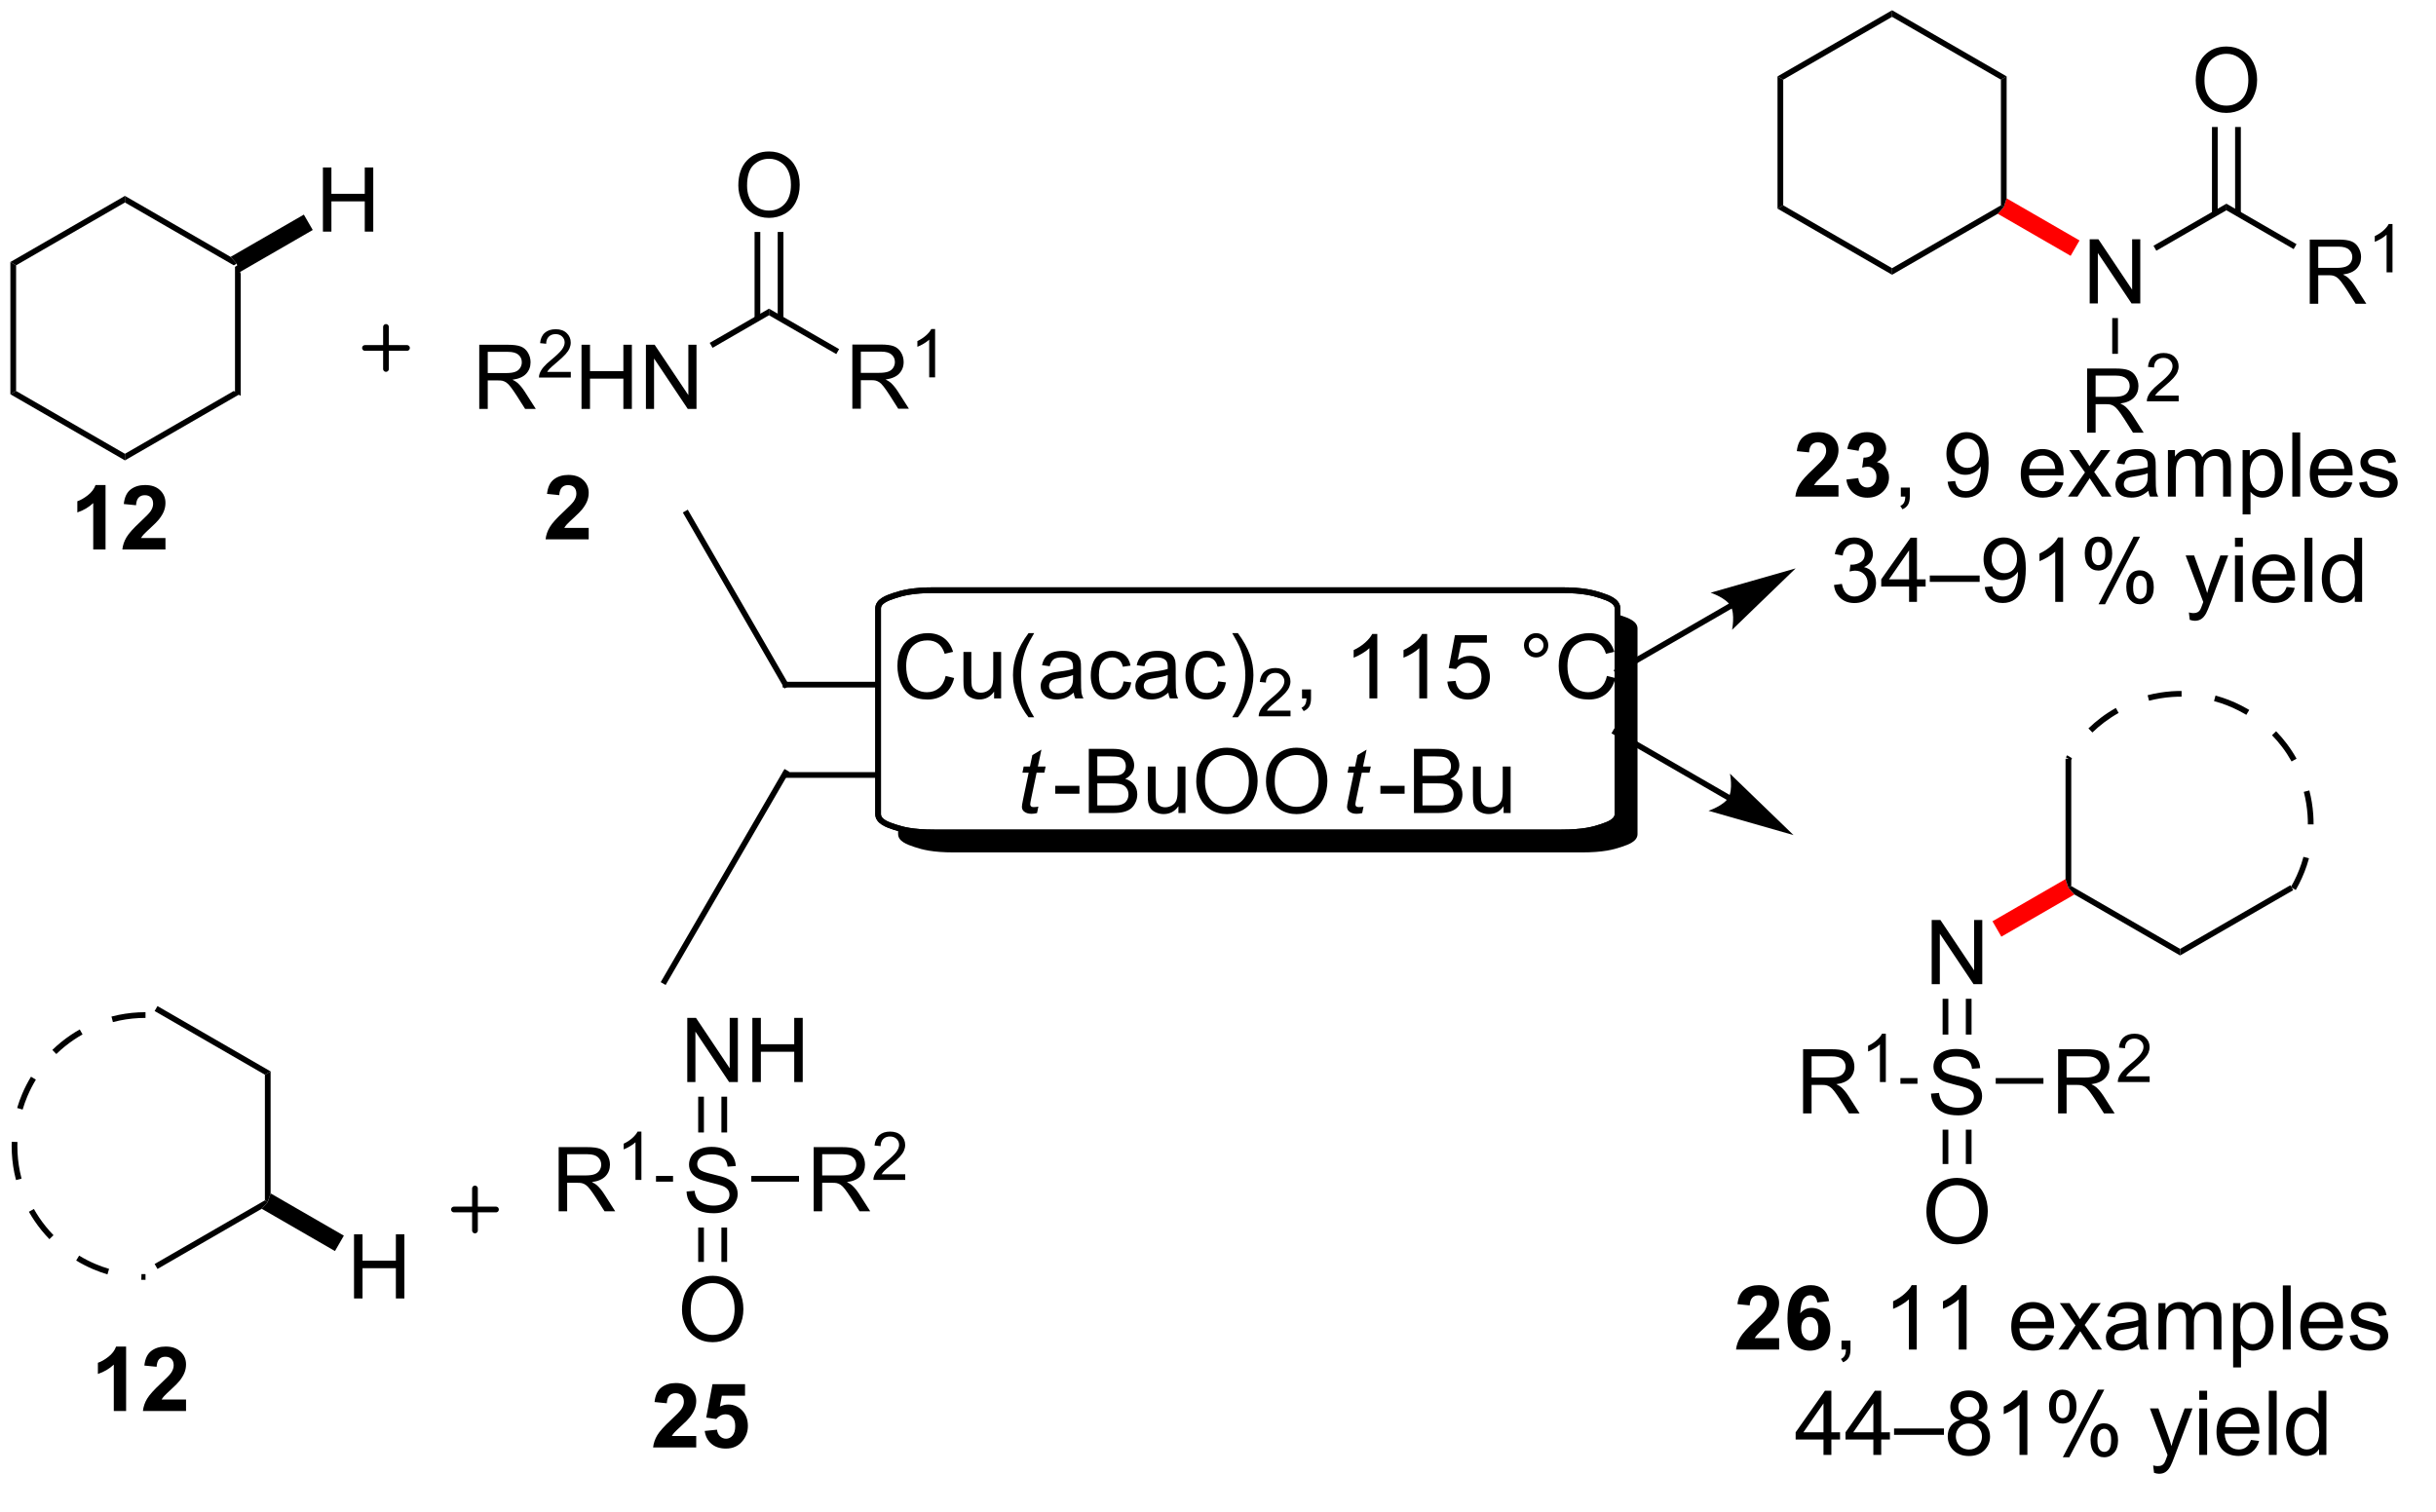 <?xml version="1.0" encoding="UTF-8"?>
<!DOCTYPE svg PUBLIC '-//W3C//DTD SVG 1.0//EN'
          'http://www.w3.org/TR/2001/REC-SVG-20010904/DTD/svg10.dtd'>
<svg stroke-dasharray="none" shape-rendering="auto" xmlns="http://www.w3.org/2000/svg" font-family="'Dialog'" text-rendering="auto" width="298" fill-opacity="1" color-interpolation="auto" color-rendering="auto" preserveAspectRatio="xMidYMid meet" font-size="12px" viewBox="0 0 298 185" fill="black" xmlns:xlink="http://www.w3.org/1999/xlink" stroke="black" image-rendering="auto" stroke-miterlimit="10" stroke-linecap="square" stroke-linejoin="miter" font-style="normal" stroke-width="1" height="185" stroke-dashoffset="0" font-weight="normal" stroke-opacity="1"
><!--Generated by the Batik Graphics2D SVG Generator--><defs id="genericDefs"
  /><g
  ><defs id="defs1"
    ><clipPath clipPathUnits="userSpaceOnUse" id="clipPath1"
      ><path d="M0.709 0.633 L224.038 0.633 L224.038 138.937 L0.709 138.937 L0.709 0.633 Z"
      /></clipPath
      ><clipPath clipPathUnits="userSpaceOnUse" id="clipPath2"
      ><path d="M133.99 170.292 L133.99 303.839 L351.073 303.839 L351.073 170.292 Z"
      /></clipPath
      ><clipPath clipPathUnits="userSpaceOnUse" id="clipPath3"
      ><path d="M133.99 170.292 L133.99 303.779 L350.138 303.779 L350.138 170.292 Z"
      /></clipPath
    ></defs
    ><g transform="scale(1.333,1.333) translate(-0.709,-0.633) matrix(1.029,0,0,1.029,-137.113,-174.529)"
    ><path d="M155.406 205.536 L154.896 205.241 L154.896 194.027 L155.151 193.88 L155.406 194.649 Z" stroke="none" clip-path="url(#clipPath3)"
    /></g
    ><g transform="matrix(1.371,0,0,1.371,-183.763,-233.549)"
    ><path d="M154.612 193.274 L155.151 193.88 L154.896 194.027 L145.184 188.42 L145.184 187.831 Z" stroke="none" clip-path="url(#clipPath3)"
    /></g
    ><g transform="matrix(1.371,0,0,1.371,-183.763,-233.549)"
    ><path d="M145.184 187.831 L145.184 188.42 L135.472 194.027 L134.962 193.732 Z" stroke="none" clip-path="url(#clipPath3)"
    /></g
    ><g transform="matrix(1.371,0,0,1.371,-183.763,-233.549)"
    ><path d="M162.849 191.02 L162.849 185.294 L163.607 185.294 L163.607 187.645 L166.583 187.645 L166.583 185.294 L167.341 185.294 L167.341 191.02 L166.583 191.02 L166.583 188.32 L163.607 188.32 L163.607 191.02 L162.849 191.02 Z" stroke="none" clip-path="url(#clipPath3)"
    /></g
    ><g transform="matrix(1.371,0,0,1.371,-183.763,-233.549)"
    ><path d="M155.406 194.649 L155.151 193.88 L154.612 193.274 L161.148 189.501 L161.942 190.875 Z" stroke="none" clip-path="url(#clipPath3)"
    /></g
    ><g transform="matrix(1.371,0,0,1.371,-183.763,-233.549)"
    ><path d="M176.799 206.844 L176.799 201.117 L179.338 201.117 Q180.103 201.117 180.502 201.271 Q180.9 201.424 181.137 201.815 Q181.377 202.206 181.377 202.679 Q181.377 203.289 180.981 203.708 Q180.588 204.125 179.762 204.237 Q180.064 204.383 180.221 204.523 Q180.551 204.828 180.848 205.284 L181.846 206.844 L180.893 206.844 L180.135 205.651 Q179.801 205.135 179.585 204.862 Q179.372 204.588 179.202 204.479 Q179.033 204.37 178.856 204.328 Q178.728 204.299 178.434 204.299 L177.557 204.299 L177.557 206.844 L176.799 206.844 ZM177.557 203.643 L179.184 203.643 Q179.705 203.643 179.997 203.536 Q180.291 203.429 180.442 203.193 Q180.596 202.956 180.596 202.679 Q180.596 202.273 180.299 202.013 Q180.005 201.75 179.369 201.75 L177.557 201.75 L177.557 203.643 Z" stroke="none" clip-path="url(#clipPath3)"
    /></g
    ><g transform="matrix(1.371,0,0,1.371,-183.763,-233.549)"
    ><path d="M184.968 203.536 L184.968 204.044 L182.128 204.044 Q182.122 203.852 182.19 203.676 Q182.298 203.387 182.536 203.106 Q182.776 202.825 183.227 202.456 Q183.927 201.881 184.173 201.546 Q184.419 201.21 184.419 200.911 Q184.419 200.598 184.194 200.383 Q183.971 200.167 183.61 200.167 Q183.229 200.167 183.001 200.395 Q182.772 200.624 182.77 201.028 L182.227 200.973 Q182.284 200.366 182.647 200.049 Q183.011 199.731 183.622 199.731 Q184.241 199.731 184.6 200.075 Q184.962 200.417 184.962 200.923 Q184.962 201.18 184.856 201.43 Q184.751 201.678 184.505 201.954 Q184.261 202.229 183.692 202.71 Q183.218 203.108 183.083 203.251 Q182.948 203.393 182.86 203.536 L184.968 203.536 Z" stroke="none" clip-path="url(#clipPath3)"
    /></g
    ><g transform="matrix(1.371,0,0,1.371,-183.763,-233.549)"
    ><path d="M185.923 206.844 L185.923 201.117 L186.681 201.117 L186.681 203.469 L189.658 203.469 L189.658 201.117 L190.416 201.117 L190.416 206.844 L189.658 206.844 L189.658 204.143 L186.681 204.143 L186.681 206.844 L185.923 206.844 ZM191.67 206.844 L191.67 201.117 L192.448 201.117 L195.456 205.612 L195.456 201.117 L196.183 201.117 L196.183 206.844 L195.404 206.844 L192.396 202.344 L192.396 206.844 L191.67 206.844 Z" stroke="none" clip-path="url(#clipPath3)"
    /></g
    ><g transform="matrix(1.371,0,0,1.371,-183.763,-233.549)"
    ><path d="M197.617 201.391 L197.362 200.949 L202.652 197.895 L202.652 198.484 Z" stroke="none" clip-path="url(#clipPath3)"
    /></g
    ><g transform="matrix(1.371,0,0,1.371,-183.763,-233.549)"
    ><path d="M210.089 206.824 L210.089 201.097 L212.629 201.097 Q213.394 201.097 213.792 201.251 Q214.191 201.404 214.428 201.795 Q214.667 202.186 214.667 202.66 Q214.667 203.269 214.272 203.688 Q213.879 204.105 213.053 204.217 Q213.355 204.363 213.511 204.503 Q213.842 204.808 214.139 205.264 L215.136 206.824 L214.183 206.824 L213.425 205.631 Q213.092 205.115 212.876 204.842 Q212.662 204.568 212.493 204.459 Q212.324 204.35 212.147 204.308 Q212.019 204.279 211.725 204.279 L210.847 204.279 L210.847 206.824 L210.089 206.824 ZM210.847 203.623 L212.475 203.623 Q212.996 203.623 213.287 203.516 Q213.582 203.41 213.733 203.173 Q213.886 202.936 213.886 202.66 Q213.886 202.253 213.589 201.993 Q213.295 201.73 212.66 201.73 L210.847 201.73 L210.847 203.623 Z" stroke="none" clip-path="url(#clipPath3)"
    /></g
    ><g transform="matrix(1.371,0,0,1.371,-183.763,-233.549)"
    ><path d="M217.473 204.024 L216.946 204.024 L216.946 200.662 Q216.754 200.844 216.446 201.026 Q216.137 201.207 215.891 201.299 L215.891 200.789 Q216.332 200.58 216.662 200.285 Q216.994 199.988 217.133 199.711 L217.473 199.711 L217.473 204.024 Z" stroke="none" clip-path="url(#clipPath3)"
    /></g
    ><g transform="matrix(1.371,0,0,1.371,-183.763,-233.549)"
    ><path d="M202.652 198.484 L202.652 197.895 L208.908 201.506 L208.653 201.948 Z" stroke="none" clip-path="url(#clipPath3)"
    /></g
    ><g transform="matrix(1.371,0,0,1.371,-183.763,-233.549)"
    ><path d="M199.915 186.906 Q199.915 185.479 200.681 184.675 Q201.446 183.867 202.657 183.867 Q203.449 183.867 204.084 184.248 Q204.722 184.625 205.056 185.302 Q205.392 185.979 205.392 186.839 Q205.392 187.711 205.04 188.399 Q204.688 189.086 204.043 189.44 Q203.399 189.794 202.652 189.794 Q201.845 189.794 201.207 189.404 Q200.571 189.011 200.243 188.336 Q199.915 187.659 199.915 186.906 ZM200.696 186.917 Q200.696 187.953 201.251 188.55 Q201.808 189.143 202.649 189.143 Q203.504 189.143 204.056 188.542 Q204.61 187.94 204.61 186.836 Q204.61 186.136 204.373 185.615 Q204.136 185.094 203.681 184.808 Q203.227 184.518 202.66 184.518 Q201.855 184.518 201.274 185.073 Q200.696 185.625 200.696 186.917 Z" stroke="none" clip-path="url(#clipPath3)"
    /></g
    ><g transform="matrix(1.371,0,0,1.371,-183.763,-233.549)"
    ><path d="M203.939 198.785 L203.939 191.051 L203.429 191.051 L203.429 198.785 ZM201.875 198.785 L201.875 191.051 L201.365 191.051 L201.365 198.785 Z" stroke="none" clip-path="url(#clipPath3)"
    /></g
    ><g transform="matrix(1.371,0,0,1.371,-183.763,-233.549)"
    ><path d="M218.415 230.671 L219.173 230.861 Q218.936 231.796 218.316 232.288 Q217.696 232.777 216.803 232.777 Q215.876 232.777 215.295 232.4 Q214.717 232.022 214.412 231.309 Q214.11 230.592 214.11 229.772 Q214.11 228.876 214.451 228.212 Q214.795 227.546 215.425 227.199 Q216.056 226.853 216.813 226.853 Q217.673 226.853 218.259 227.29 Q218.845 227.728 219.076 228.522 L218.329 228.696 Q218.131 228.071 217.751 227.788 Q217.373 227.501 216.798 227.501 Q216.139 227.501 215.694 227.819 Q215.251 228.134 215.071 228.668 Q214.892 229.202 214.892 229.767 Q214.892 230.499 215.105 231.043 Q215.319 231.587 215.767 231.858 Q216.217 232.126 216.74 232.126 Q217.376 232.126 217.816 231.759 Q218.259 231.392 218.415 230.671 ZM222.737 232.678 L222.737 232.069 Q222.252 232.772 221.419 232.772 Q221.052 232.772 220.734 232.631 Q220.416 232.491 220.26 232.277 Q220.106 232.064 220.044 231.756 Q220.002 231.548 220.002 231.1 L220.002 228.53 L220.705 228.53 L220.705 230.829 Q220.705 231.381 220.747 231.571 Q220.815 231.85 221.028 232.009 Q221.244 232.165 221.56 232.165 Q221.877 232.165 222.153 232.004 Q222.432 231.842 222.546 231.564 Q222.661 231.282 222.661 230.751 L222.661 228.53 L223.364 228.53 L223.364 232.678 L222.737 232.678 ZM225.811 234.363 Q225.227 233.629 224.824 232.644 Q224.423 231.657 224.423 230.603 Q224.423 229.673 224.725 228.821 Q225.076 227.834 225.811 226.853 L226.313 226.853 Q225.842 227.665 225.688 228.014 Q225.451 228.553 225.313 229.139 Q225.147 229.868 225.147 230.608 Q225.147 232.486 226.313 234.363 L225.811 234.363 ZM229.837 232.165 Q229.446 232.499 229.084 232.637 Q228.725 232.772 228.311 232.772 Q227.626 232.772 227.259 232.439 Q226.892 232.103 226.892 231.584 Q226.892 231.28 227.03 231.027 Q227.17 230.775 227.394 230.624 Q227.618 230.47 227.899 230.392 Q228.108 230.337 228.524 230.288 Q229.376 230.186 229.78 230.046 Q229.782 229.9 229.782 229.861 Q229.782 229.431 229.584 229.256 Q229.313 229.017 228.782 229.017 Q228.287 229.017 228.05 229.191 Q227.813 229.366 227.701 229.806 L227.014 229.712 Q227.108 229.272 227.321 229.001 Q227.537 228.728 227.944 228.582 Q228.35 228.436 228.884 228.436 Q229.415 228.436 229.746 228.561 Q230.079 228.686 230.235 228.876 Q230.392 229.064 230.454 229.353 Q230.49 229.532 230.49 230.001 L230.49 230.939 Q230.49 231.921 230.535 232.181 Q230.579 232.439 230.712 232.678 L229.977 232.678 Q229.868 232.459 229.837 232.165 ZM229.78 230.595 Q229.397 230.751 228.631 230.861 Q228.196 230.923 228.017 231.001 Q227.837 231.079 227.738 231.23 Q227.642 231.381 227.642 231.564 Q227.642 231.845 227.855 232.032 Q228.069 232.22 228.477 232.22 Q228.884 232.22 229.199 232.043 Q229.517 231.866 229.665 231.556 Q229.78 231.319 229.78 230.853 L229.78 230.595 ZM234.286 231.157 L234.979 231.249 Q234.864 231.962 234.398 232.368 Q233.932 232.772 233.252 232.772 Q232.401 232.772 231.882 232.215 Q231.364 231.657 231.364 230.618 Q231.364 229.946 231.585 229.444 Q231.81 228.939 232.265 228.689 Q232.721 228.436 233.255 228.436 Q233.932 228.436 234.362 228.777 Q234.791 229.118 234.911 229.749 L234.229 229.853 Q234.13 229.436 233.882 229.225 Q233.635 229.014 233.283 229.014 Q232.752 229.014 232.419 229.394 Q232.088 229.775 232.088 230.6 Q232.088 231.436 232.408 231.816 Q232.729 232.194 233.244 232.194 Q233.658 232.194 233.935 231.941 Q234.213 231.686 234.286 231.157 ZM238.286 232.165 Q237.895 232.499 237.533 232.637 Q237.174 232.772 236.76 232.772 Q236.075 232.772 235.708 232.439 Q235.341 232.103 235.341 231.584 Q235.341 231.28 235.479 231.027 Q235.619 230.775 235.843 230.624 Q236.067 230.47 236.349 230.392 Q236.557 230.337 236.974 230.288 Q237.825 230.186 238.229 230.046 Q238.231 229.9 238.231 229.861 Q238.231 229.431 238.033 229.256 Q237.763 229.017 237.231 229.017 Q236.737 229.017 236.5 229.191 Q236.263 229.366 236.151 229.806 L235.463 229.712 Q235.557 229.272 235.77 229.001 Q235.987 228.728 236.393 228.582 Q236.799 228.436 237.333 228.436 Q237.864 228.436 238.195 228.561 Q238.528 228.686 238.685 228.876 Q238.841 229.064 238.903 229.353 Q238.94 229.532 238.94 230.001 L238.94 230.939 Q238.94 231.921 238.984 232.181 Q239.028 232.439 239.161 232.678 L238.427 232.678 Q238.317 232.459 238.286 232.165 ZM238.229 230.595 Q237.846 230.751 237.08 230.861 Q236.645 230.923 236.466 231.001 Q236.286 231.079 236.187 231.23 Q236.091 231.381 236.091 231.564 Q236.091 231.845 236.304 232.032 Q236.518 232.22 236.927 232.22 Q237.333 232.22 237.648 232.043 Q237.966 231.866 238.114 231.556 Q238.229 231.319 238.229 230.853 L238.229 230.595 ZM242.735 231.157 L243.428 231.249 Q243.313 231.962 242.847 232.368 Q242.381 232.772 241.701 232.772 Q240.85 232.772 240.332 232.215 Q239.813 231.657 239.813 230.618 Q239.813 229.946 240.035 229.444 Q240.259 228.939 240.714 228.689 Q241.17 228.436 241.704 228.436 Q242.381 228.436 242.811 228.777 Q243.24 229.118 243.36 229.749 L242.678 229.853 Q242.579 229.436 242.332 229.225 Q242.084 229.014 241.733 229.014 Q241.201 229.014 240.868 229.394 Q240.537 229.775 240.537 230.6 Q240.537 231.436 240.858 231.816 Q241.178 232.194 241.694 232.194 Q242.108 232.194 242.384 231.941 Q242.662 231.686 242.735 231.157 ZM244.49 234.363 L243.985 234.363 Q245.155 232.486 245.155 230.608 Q245.155 229.874 244.985 229.15 Q244.852 228.564 244.615 228.025 Q244.462 227.673 243.985 226.853 L244.49 226.853 Q245.225 227.834 245.576 228.821 Q245.876 229.673 245.876 230.603 Q245.876 231.657 245.472 232.644 Q245.069 233.629 244.49 234.363 Z" stroke="none" clip-path="url(#clipPath3)"
    /></g
    ><g transform="matrix(1.371,0,0,1.371,-183.763,-233.549)"
    ><path d="M249.186 233.77 L249.186 234.278 L246.346 234.278 Q246.341 234.087 246.409 233.911 Q246.517 233.622 246.755 233.341 Q246.995 233.06 247.446 232.69 Q248.145 232.116 248.392 231.78 Q248.638 231.444 248.638 231.145 Q248.638 230.833 248.413 230.618 Q248.19 230.401 247.829 230.401 Q247.448 230.401 247.22 230.63 Q246.991 230.858 246.989 231.263 L246.446 231.208 Q246.503 230.601 246.866 230.284 Q247.229 229.966 247.841 229.966 Q248.46 229.966 248.819 230.31 Q249.18 230.651 249.18 231.157 Q249.18 231.415 249.075 231.665 Q248.97 231.913 248.724 232.189 Q248.479 232.464 247.911 232.944 Q247.436 233.343 247.302 233.485 Q247.167 233.628 247.079 233.77 L249.186 233.77 Z" stroke="none" clip-path="url(#clipPath3)"
    /></g
    ><g transform="matrix(1.371,0,0,1.371,-183.763,-233.549)"
    ><path d="M250.213 232.678 L250.213 231.876 L251.015 231.876 L251.015 232.678 Q251.015 233.121 250.859 233.392 Q250.702 233.663 250.361 233.811 L250.166 233.512 Q250.39 233.413 250.494 233.223 Q250.601 233.035 250.611 232.678 L250.213 232.678 ZM256.929 232.678 L256.226 232.678 L256.226 228.196 Q255.971 228.439 255.559 228.681 Q255.148 228.923 254.82 229.046 L254.82 228.366 Q255.408 228.087 255.848 227.694 Q256.291 227.298 256.476 226.928 L256.929 226.928 L256.929 232.678 ZM261.378 232.678 L260.675 232.678 L260.675 228.196 Q260.42 228.439 260.008 228.681 Q259.597 228.923 259.269 229.046 L259.269 228.366 Q259.857 228.087 260.298 227.694 Q260.74 227.298 260.925 226.928 L261.378 226.928 L261.378 232.678 ZM263.179 231.178 L263.916 231.116 Q263.999 231.655 264.296 231.926 Q264.596 232.196 265.017 232.196 Q265.525 232.196 265.877 231.814 Q266.228 231.431 266.228 230.798 Q266.228 230.196 265.89 229.85 Q265.554 229.501 265.007 229.501 Q264.666 229.501 264.392 229.657 Q264.119 229.811 263.963 230.056 L263.304 229.97 L263.859 227.03 L266.705 227.03 L266.705 227.702 L264.421 227.702 L264.111 229.241 Q264.627 228.881 265.195 228.881 Q265.945 228.881 266.46 229.402 Q266.976 229.921 266.976 230.736 Q266.976 231.514 266.523 232.079 Q265.971 232.777 265.017 232.777 Q264.236 232.777 263.741 232.34 Q263.249 231.9 263.179 231.178 ZM270.017 227.936 Q270.017 227.486 270.335 227.171 Q270.656 226.853 271.101 226.853 Q271.554 226.853 271.869 227.171 Q272.187 227.486 272.187 227.936 Q272.187 228.384 271.866 228.704 Q271.549 229.022 271.101 229.022 Q270.656 229.022 270.335 228.707 Q270.017 228.389 270.017 227.936 ZM270.445 227.936 Q270.445 228.209 270.637 228.402 Q270.83 228.595 271.103 228.595 Q271.374 228.595 271.567 228.402 Q271.76 228.209 271.76 227.936 Q271.76 227.663 271.567 227.47 Q271.374 227.275 271.103 227.275 Q270.83 227.275 270.637 227.47 Q270.445 227.663 270.445 227.936 ZM277.42 230.671 L278.178 230.861 Q277.941 231.796 277.321 232.288 Q276.701 232.777 275.808 232.777 Q274.881 232.777 274.3 232.4 Q273.722 232.022 273.417 231.309 Q273.115 230.592 273.115 229.772 Q273.115 228.876 273.456 228.212 Q273.8 227.546 274.43 227.199 Q275.06 226.853 275.818 226.853 Q276.678 226.853 277.264 227.29 Q277.849 227.728 278.081 228.522 L277.334 228.696 Q277.136 228.071 276.756 227.788 Q276.378 227.501 275.803 227.501 Q275.144 227.501 274.699 227.819 Q274.256 228.134 274.076 228.668 Q273.896 229.202 273.896 229.767 Q273.896 230.499 274.11 231.043 Q274.324 231.587 274.771 231.858 Q275.222 232.126 275.745 232.126 Q276.381 232.126 276.821 231.759 Q277.264 231.392 277.42 230.671 Z" stroke="none" clip-path="url(#clipPath3)"
    /></g
    ><g transform="matrix(1.371,0,0,1.371,-183.763,-233.549)"
    ><path d="M226.687 242.331 L226.569 242.911 Q226.314 242.976 226.077 242.976 Q225.655 242.976 225.405 242.768 Q225.218 242.612 225.218 242.344 Q225.218 242.206 225.319 241.714 L225.822 239.305 L225.265 239.305 L225.377 238.758 L225.937 238.758 L226.15 237.737 L226.96 237.25 L226.642 238.758 L227.338 238.758 L227.22 239.305 L226.53 239.305 L226.049 241.596 Q225.96 242.034 225.96 242.12 Q225.96 242.245 226.03 242.312 Q226.103 242.378 226.267 242.378 Q226.502 242.378 226.687 242.331 Z" stroke="none" clip-path="url(#clipPath3)"
    /></g
    ><g transform="matrix(1.371,0,0,1.371,-183.763,-233.549)"
    ><path d="M228.193 241.188 L228.193 240.479 L230.352 240.479 L230.352 241.188 L228.193 241.188 ZM231.188 242.906 L231.188 237.18 L233.336 237.18 Q233.993 237.18 234.388 237.354 Q234.787 237.526 235.011 237.888 Q235.235 238.25 235.235 238.643 Q235.235 239.01 235.034 239.336 Q234.836 239.659 234.435 239.859 Q234.953 240.01 235.232 240.378 Q235.513 240.745 235.513 241.245 Q235.513 241.648 235.341 241.995 Q235.172 242.339 234.922 242.526 Q234.672 242.714 234.295 242.81 Q233.92 242.906 233.373 242.906 L231.188 242.906 ZM231.946 239.586 L233.185 239.586 Q233.688 239.586 233.907 239.518 Q234.196 239.432 234.341 239.234 Q234.49 239.034 234.49 238.734 Q234.49 238.448 234.352 238.232 Q234.216 238.016 233.961 237.935 Q233.709 237.854 233.091 237.854 L231.946 237.854 L231.946 239.586 ZM231.946 242.229 L233.373 242.229 Q233.74 242.229 233.888 242.203 Q234.149 242.156 234.323 242.047 Q234.5 241.938 234.612 241.729 Q234.727 241.518 234.727 241.245 Q234.727 240.924 234.563 240.69 Q234.399 240.453 234.107 240.357 Q233.818 240.26 233.271 240.26 L231.946 240.26 L231.946 242.229 ZM239.185 242.906 L239.185 242.297 Q238.701 243 237.868 243 Q237.5 243 237.183 242.859 Q236.865 242.719 236.709 242.505 Q236.555 242.292 236.493 241.984 Q236.451 241.776 236.451 241.328 L236.451 238.758 L237.154 238.758 L237.154 241.057 Q237.154 241.609 237.196 241.799 Q237.263 242.078 237.477 242.237 Q237.693 242.393 238.008 242.393 Q238.326 242.393 238.602 242.232 Q238.881 242.07 238.995 241.792 Q239.11 241.51 239.11 240.979 L239.11 238.758 L239.813 238.758 L239.813 242.906 L239.185 242.906 ZM240.775 240.117 Q240.775 238.69 241.541 237.885 Q242.306 237.078 243.517 237.078 Q244.309 237.078 244.944 237.458 Q245.582 237.836 245.916 238.513 Q246.252 239.19 246.252 240.049 Q246.252 240.922 245.9 241.609 Q245.549 242.297 244.903 242.651 Q244.26 243.005 243.512 243.005 Q242.705 243.005 242.067 242.614 Q241.431 242.221 241.103 241.547 Q240.775 240.87 240.775 240.117 ZM241.556 240.128 Q241.556 241.164 242.111 241.76 Q242.668 242.354 243.51 242.354 Q244.364 242.354 244.916 241.753 Q245.47 241.151 245.47 240.047 Q245.47 239.346 245.233 238.826 Q244.996 238.305 244.541 238.018 Q244.088 237.729 243.52 237.729 Q242.715 237.729 242.135 238.284 Q241.556 238.836 241.556 240.128 ZM246.998 240.117 Q246.998 238.69 247.763 237.885 Q248.529 237.078 249.74 237.078 Q250.532 237.078 251.167 237.458 Q251.805 237.836 252.138 238.513 Q252.474 239.19 252.474 240.049 Q252.474 240.922 252.123 241.609 Q251.771 242.297 251.125 242.651 Q250.482 243.005 249.735 243.005 Q248.928 243.005 248.29 242.614 Q247.654 242.221 247.326 241.547 Q246.998 240.87 246.998 240.117 ZM247.779 240.128 Q247.779 241.164 248.334 241.76 Q248.891 242.354 249.732 242.354 Q250.586 242.354 251.138 241.753 Q251.693 241.151 251.693 240.047 Q251.693 239.346 251.456 238.826 Q251.219 238.305 250.763 238.018 Q250.31 237.729 249.743 237.729 Q248.938 237.729 248.357 238.284 Q247.779 238.836 247.779 240.128 Z" stroke="none" clip-path="url(#clipPath3)"
    /></g
    ><g transform="matrix(1.371,0,0,1.371,-183.763,-233.549)"
    ><path d="M255.7 242.331 L255.582 242.911 Q255.327 242.976 255.09 242.976 Q254.668 242.976 254.418 242.768 Q254.231 242.612 254.231 242.344 Q254.231 242.206 254.332 241.714 L254.835 239.305 L254.278 239.305 L254.39 238.758 L254.95 238.758 L255.163 237.737 L255.973 237.25 L255.655 238.758 L256.351 238.758 L256.233 239.305 L255.543 239.305 L255.062 241.596 Q254.973 242.034 254.973 242.12 Q254.973 242.245 255.043 242.312 Q255.116 242.378 255.28 242.378 Q255.515 242.378 255.7 242.331 Z" stroke="none" clip-path="url(#clipPath3)"
    /></g
    ><g transform="matrix(1.371,0,0,1.371,-183.763,-233.549)"
    ><path d="M257.206 241.188 L257.206 240.479 L259.365 240.479 L259.365 241.188 L257.206 241.188 ZM260.201 242.906 L260.201 237.18 L262.349 237.18 Q263.006 237.18 263.401 237.354 Q263.8 237.526 264.024 237.888 Q264.248 238.25 264.248 238.643 Q264.248 239.01 264.047 239.336 Q263.849 239.659 263.448 239.859 Q263.966 240.01 264.245 240.378 Q264.526 240.745 264.526 241.245 Q264.526 241.648 264.355 241.995 Q264.185 242.339 263.935 242.526 Q263.685 242.714 263.308 242.81 Q262.933 242.906 262.386 242.906 L260.201 242.906 ZM260.959 239.586 L262.198 239.586 Q262.701 239.586 262.92 239.518 Q263.209 239.432 263.355 239.234 Q263.503 239.034 263.503 238.734 Q263.503 238.448 263.365 238.232 Q263.23 238.016 262.974 237.935 Q262.722 237.854 262.105 237.854 L260.959 237.854 L260.959 239.586 ZM260.959 242.229 L262.386 242.229 Q262.753 242.229 262.901 242.203 Q263.162 242.156 263.336 242.047 Q263.513 241.938 263.625 241.729 Q263.74 241.518 263.74 241.245 Q263.74 240.924 263.576 240.69 Q263.412 240.453 263.12 240.357 Q262.831 240.26 262.284 240.26 L260.959 240.26 L260.959 242.229 ZM268.198 242.906 L268.198 242.297 Q267.714 243 266.881 243 Q266.513 243 266.196 242.859 Q265.878 242.719 265.722 242.505 Q265.568 242.292 265.506 241.984 Q265.464 241.776 265.464 241.328 L265.464 238.758 L266.167 238.758 L266.167 241.057 Q266.167 241.609 266.209 241.799 Q266.276 242.078 266.49 242.237 Q266.706 242.393 267.021 242.393 Q267.339 242.393 267.615 242.232 Q267.894 242.07 268.008 241.792 Q268.123 241.51 268.123 240.979 L268.123 238.758 L268.826 238.758 L268.826 242.906 L268.198 242.906 Z" stroke="none" clip-path="url(#clipPath3)"
    /></g
    ><g transform="matrix(1.371,0,0,1.371,-183.763,-233.549)"
    ><path d="M320.495 197.431 L320.495 191.704 L321.274 191.704 L324.282 196.199 L324.282 191.704 L325.008 191.704 L325.008 197.431 L324.23 197.431 L321.222 192.931 L321.222 197.431 L320.495 197.431 Z" stroke="none" clip-path="url(#clipPath3)"
    /></g
    ><g fill="red" transform="matrix(1.371,0,0,1.371,-183.763,-233.549)" stroke="red"
    ><path d="M312.29 189.427 L312.829 188.821 L313.084 188.052 L319.588 191.808 L318.795 193.182 Z" stroke="none" clip-path="url(#clipPath3)"
    /></g
    ><g transform="matrix(1.371,0,0,1.371,-183.763,-233.549)"
    ><path d="M326.442 192.725 L326.187 192.283 L332.693 188.527 L332.693 189.116 Z" stroke="none" clip-path="url(#clipPath3)"
    /></g
    ><g transform="matrix(1.371,0,0,1.371,-183.763,-233.549)"
    ><path d="M340.131 197.456 L340.131 191.729 L342.67 191.729 Q343.435 191.729 343.834 191.883 Q344.232 192.037 344.469 192.427 Q344.709 192.818 344.709 193.292 Q344.709 193.901 344.313 194.321 Q343.92 194.737 343.094 194.849 Q343.396 194.995 343.553 195.136 Q343.883 195.44 344.18 195.896 L345.178 197.456 L344.224 197.456 L343.467 196.263 Q343.133 195.748 342.917 195.474 Q342.704 195.201 342.534 195.091 Q342.365 194.982 342.188 194.94 Q342.06 194.912 341.766 194.912 L340.888 194.912 L340.888 197.456 L340.131 197.456 ZM340.888 194.255 L342.516 194.255 Q343.037 194.255 343.329 194.149 Q343.623 194.042 343.774 193.805 Q343.928 193.568 343.928 193.292 Q343.928 192.886 343.631 192.625 Q343.336 192.362 342.701 192.362 L340.888 192.362 L340.888 194.255 Z" stroke="none" clip-path="url(#clipPath3)"
    /></g
    ><g transform="matrix(1.371,0,0,1.371,-183.763,-233.549)"
    ><path d="M347.514 194.656 L346.987 194.656 L346.987 191.295 Q346.795 191.476 346.487 191.658 Q346.178 191.839 345.932 191.931 L345.932 191.422 Q346.373 191.213 346.704 190.918 Q347.036 190.621 347.174 190.343 L347.514 190.343 L347.514 194.656 Z" stroke="none" clip-path="url(#clipPath3)"
    /></g
    ><g transform="matrix(1.371,0,0,1.371,-183.763,-233.549)"
    ><path d="M332.693 189.116 L332.693 188.527 L338.949 192.139 L338.694 192.581 Z" stroke="none" clip-path="url(#clipPath3)"
    /></g
    ><g transform="matrix(1.371,0,0,1.371,-183.763,-233.549)"
    ><path d="M329.956 177.539 Q329.956 176.112 330.722 175.307 Q331.488 174.5 332.698 174.5 Q333.49 174.5 334.125 174.88 Q334.764 175.257 335.097 175.935 Q335.433 176.612 335.433 177.471 Q335.433 178.343 335.081 179.031 Q334.73 179.718 334.084 180.073 Q333.441 180.427 332.693 180.427 Q331.886 180.427 331.248 180.036 Q330.613 179.643 330.284 178.968 Q329.956 178.291 329.956 177.539 ZM330.738 177.549 Q330.738 178.586 331.292 179.182 Q331.849 179.776 332.691 179.776 Q333.545 179.776 334.097 179.174 Q334.652 178.573 334.652 177.468 Q334.652 176.768 334.415 176.247 Q334.178 175.726 333.722 175.44 Q333.269 175.151 332.701 175.151 Q331.896 175.151 331.316 175.705 Q330.738 176.257 330.738 177.549 Z" stroke="none" clip-path="url(#clipPath3)"
    /></g
    ><g transform="matrix(1.371,0,0,1.371,-183.763,-233.549)"
    ><path d="M333.981 189.417 L333.981 181.683 L333.47 181.683 L333.47 189.417 ZM331.916 189.417 L331.916 181.683 L331.406 181.683 L331.406 189.417 Z" stroke="none" clip-path="url(#clipPath3)"
    /></g
    ><g transform="matrix(1.371,0,0,1.371,-183.763,-233.549)"
    ><path d="M320.266 208.964 L320.266 203.238 L322.805 203.238 Q323.571 203.238 323.969 203.392 Q324.368 203.545 324.605 203.936 Q324.844 204.327 324.844 204.8 Q324.844 205.41 324.449 205.829 Q324.055 206.246 323.23 206.358 Q323.532 206.504 323.688 206.644 Q324.019 206.949 324.316 207.405 L325.313 208.964 L324.36 208.964 L323.602 207.772 Q323.269 207.256 323.053 206.983 Q322.839 206.709 322.67 206.6 Q322.501 206.49 322.324 206.449 Q322.196 206.42 321.902 206.42 L321.024 206.42 L321.024 208.964 L320.266 208.964 ZM321.024 205.764 L322.652 205.764 Q323.173 205.764 323.464 205.657 Q323.758 205.55 323.909 205.313 Q324.063 205.077 324.063 204.8 Q324.063 204.394 323.766 204.134 Q323.472 203.871 322.837 203.871 L321.024 203.871 L321.024 205.764 Z" stroke="none" clip-path="url(#clipPath3)"
    /></g
    ><g transform="matrix(1.371,0,0,1.371,-183.763,-233.549)"
    ><path d="M328.435 205.657 L328.435 206.165 L325.595 206.165 Q325.589 205.973 325.658 205.797 Q325.765 205.508 326.003 205.227 Q326.243 204.946 326.695 204.577 Q327.394 204.002 327.64 203.667 Q327.886 203.331 327.886 203.032 Q327.886 202.719 327.661 202.504 Q327.439 202.288 327.077 202.288 Q326.697 202.288 326.468 202.516 Q326.24 202.745 326.238 203.149 L325.695 203.094 Q325.751 202.487 326.115 202.17 Q326.478 201.852 327.089 201.852 Q327.708 201.852 328.068 202.196 Q328.429 202.538 328.429 203.043 Q328.429 203.301 328.324 203.551 Q328.218 203.799 327.972 204.075 Q327.728 204.35 327.159 204.831 Q326.685 205.229 326.55 205.371 Q326.415 205.514 326.327 205.657 L328.435 205.657 Z" stroke="none" clip-path="url(#clipPath3)"
    /></g
    ><g transform="matrix(1.371,0,0,1.371,-183.763,-233.549)"
    ><path d="M322.506 198.735 L323.016 198.735 L323.016 201.926 L322.506 201.926 Z" stroke="none" clip-path="url(#clipPath3)"
    /></g
    ><g transform="matrix(1.371,0,0,1.371,-183.763,-233.549)"
    ><path d="M302.862 194.87 L302.862 194.281 L312.574 188.674 L312.829 188.821 L312.29 189.427 Z" stroke="none" clip-path="url(#clipPath3)"
    /></g
    ><g transform="matrix(1.371,0,0,1.371,-183.763,-233.549)"
    ><path d="M186.564 217.462 L186.564 218.483 L182.718 218.483 Q182.78 217.905 183.093 217.387 Q183.405 216.868 184.327 216.014 Q185.07 215.321 185.236 215.077 Q185.463 214.736 185.463 214.405 Q185.463 214.038 185.265 213.84 Q185.07 213.642 184.72 213.642 Q184.377 213.642 184.174 213.85 Q183.97 214.056 183.939 214.538 L182.845 214.428 Q182.945 213.522 183.46 213.129 Q183.976 212.733 184.749 212.733 Q185.595 212.733 186.08 213.191 Q186.564 213.647 186.564 214.327 Q186.564 214.712 186.426 215.064 Q186.288 215.413 185.986 215.796 Q185.788 216.048 185.267 216.525 Q184.749 217.001 184.608 217.157 Q184.47 217.314 184.385 217.462 L186.564 217.462 Z" stroke="none" clip-path="url(#clipPath3)"
    /></g
    ><g stroke-width="0.51" transform="matrix(1.371,0,0,1.371,-183.763,-233.549)"
    ><path fill="none" d="M245.375 223.018 L273.362 223.018 C275.315 223.018 276.208 223.272 276.898 223.498 C277.588 223.724 278.362 224.016 278.362 224.656 L278.362 242.998 C278.362 243.638 277.588 243.93 276.898 244.157 C276.208 244.383 275.315 244.637 273.362 244.637 L217.387 244.637 C215.435 244.637 214.542 244.383 213.852 244.157 C213.161 243.93 212.387 243.638 212.387 242.998 L212.387 224.656 C212.387 224.016 213.161 223.724 213.852 223.498 C214.542 223.272 215.435 223.018 217.387 223.018 Z" clip-path="url(#clipPath3)"
    /></g
    ><g stroke-width="0.51" transform="matrix(1.371,0,0,1.371,-183.763,-233.549)"
    ><path fill="none" d="M245.375 223.018 L273.362 223.018 C275.315 223.018 276.208 223.272 276.898 223.498 C277.588 223.724 278.362 224.016 278.362 224.656 L278.362 242.998 C278.362 243.638 277.588 243.93 276.898 244.157 C276.208 244.383 275.315 244.637 273.362 244.637 L217.387 244.637 C215.435 244.637 214.542 244.383 213.852 244.157 C213.161 243.93 212.387 243.638 212.387 242.998 L212.387 224.656 C212.387 224.016 213.161 223.724 213.852 223.498 C214.542 223.272 215.435 223.018 217.387 223.018 Z" clip-path="url(#clipPath3)"
    /></g
    ><g transform="matrix(1.371,0,0,1.371,-183.763,-233.549)"
    ><path d="M278.362 225.183 L278.362 242.998 C278.362 243.638 277.588 243.93 276.898 244.157 C276.208 244.383 275.315 244.637 273.362 244.637 L217.387 244.637 C215.723 244.637 214.828 244.452 214.173 244.258 L214.173 244.258 L214.173 244.784 C214.173 245.424 214.947 245.716 215.638 245.942 C216.328 246.169 217.22 246.422 219.173 246.422 L275.148 246.422 C277.101 246.422 277.993 246.169 278.684 245.942 C279.374 245.716 280.148 245.424 280.148 244.784 L280.148 226.442 C280.148 225.802 279.374 225.51 278.684 225.284 C278.582 225.25 278.476 225.216 278.362 225.183 ZM7416.443 2644.51 C7352.031 2644.51 7322.588 2647.252 7299.815 2649.697 C7277.042 2652.142 7251.506 2655.304 7251.506 2662.22 L7251.506 2860.485 C7251.506 2867.401 7277.042 2870.562 7299.815 2873.008 C7322.588 2875.453 7352.031 2878.195 7416.443 2878.195 L9262.921 2878.195 C9327.333 2878.195 9356.776 2875.453 9379.549 2873.008 C9402.322 2870.562 9427.858 2867.401 9427.858 2860.485 L9427.858 2662.22 C9427.858 2655.304 9402.322 2652.142 9379.549 2649.697 C9356.776 2647.252 9327.333 2644.51 9262.921 2644.51 Z" stroke="none" clip-path="url(#clipPath3)"
    /></g
    ><g transform="matrix(1.371,0,0,1.371,-183.763,-233.549)"
    ><path d="M134.962 193.732 L135.472 194.027 L135.472 205.241 L134.962 205.536 Z" stroke="none" clip-path="url(#clipPath3)"
    /></g
    ><g transform="matrix(1.371,0,0,1.371,-183.763,-233.549)"
    ><path d="M134.962 205.536 L135.472 205.241 L145.184 210.848 L145.184 211.437 Z" stroke="none" clip-path="url(#clipPath3)"
    /></g
    ><g transform="matrix(1.371,0,0,1.371,-183.763,-233.549)"
    ><path d="M145.184 211.437 L145.184 210.848 L154.896 205.241 L155.406 205.536 Z" stroke="none" clip-path="url(#clipPath3)"
    /></g
    ><g transform="matrix(1.371,0,0,1.371,-183.763,-233.549)"
    ><path d="M313.084 188.052 L312.829 188.821 L312.574 188.674 L312.574 177.46 L313.084 177.166 Z" stroke="none" clip-path="url(#clipPath3)"
    /></g
    ><g transform="matrix(1.371,0,0,1.371,-183.763,-233.549)"
    ><path d="M313.084 177.166 L312.574 177.46 L302.862 171.853 L302.862 171.264 Z" stroke="none" clip-path="url(#clipPath3)"
    /></g
    ><g transform="matrix(1.371,0,0,1.371,-183.763,-233.549)"
    ><path d="M302.862 171.264 L302.862 171.853 L293.15 177.46 L292.64 177.166 Z" stroke="none" clip-path="url(#clipPath3)"
    /></g
    ><g transform="matrix(1.371,0,0,1.371,-183.763,-233.549)"
    ><path d="M292.64 177.166 L293.15 177.46 L293.15 188.674 L292.64 188.969 Z" stroke="none" clip-path="url(#clipPath3)"
    /></g
    ><g transform="matrix(1.371,0,0,1.371,-183.763,-233.549)"
    ><path d="M292.64 188.969 L293.15 188.674 L302.862 194.281 L302.862 194.87 Z" stroke="none" clip-path="url(#clipPath3)"
    /></g
    ><g transform="matrix(1.371,0,0,1.371,-183.763,-233.549)"
    ><path d="M183.884 278.45 L183.884 272.724 L186.423 272.724 Q187.188 272.724 187.587 272.877 Q187.985 273.031 188.222 273.422 Q188.462 273.812 188.462 274.286 Q188.462 274.896 188.066 275.315 Q187.673 275.732 186.847 275.844 Q187.149 275.99 187.306 276.13 Q187.636 276.435 187.933 276.89 L188.931 278.45 L187.977 278.45 L187.22 277.258 Q186.886 276.742 186.67 276.469 Q186.457 276.195 186.287 276.086 Q186.118 275.976 185.941 275.935 Q185.813 275.906 185.519 275.906 L184.642 275.906 L184.642 278.45 L183.884 278.45 ZM184.642 275.25 L186.269 275.25 Q186.79 275.25 187.082 275.143 Q187.376 275.036 187.527 274.799 Q187.681 274.562 187.681 274.286 Q187.681 273.88 187.384 273.62 Q187.089 273.357 186.454 273.357 L184.642 273.357 L184.642 275.25 Z" stroke="none" clip-path="url(#clipPath3)"
    /></g
    ><g transform="matrix(1.371,0,0,1.371,-183.763,-233.549)"
    ><path d="M191.267 275.651 L190.74 275.651 L190.74 272.289 Q190.548 272.471 190.24 272.652 Q189.931 272.834 189.685 272.926 L189.685 272.416 Q190.126 272.207 190.457 271.912 Q190.789 271.615 190.927 271.338 L191.267 271.338 L191.267 275.651 Z" stroke="none" clip-path="url(#clipPath3)"
    /></g
    ><g transform="matrix(1.371,0,0,1.371,-183.763,-233.549)"
    ><path d="M195.297 276.684 L196.013 276.622 Q196.063 277.051 196.248 277.328 Q196.435 277.604 196.826 277.773 Q197.216 277.942 197.703 277.942 Q198.138 277.942 198.469 277.815 Q198.803 277.684 198.964 277.46 Q199.125 277.236 199.125 276.971 Q199.125 276.7 198.969 276.5 Q198.813 276.299 198.453 276.161 Q198.224 276.072 197.435 275.882 Q196.646 275.692 196.328 275.526 Q195.92 275.309 195.716 274.992 Q195.516 274.674 195.516 274.278 Q195.516 273.846 195.761 273.468 Q196.008 273.091 196.48 272.895 Q196.953 272.7 197.532 272.7 Q198.17 272.7 198.654 272.906 Q199.141 273.111 199.401 273.51 Q199.665 273.908 199.685 274.411 L198.959 274.466 Q198.899 273.924 198.56 273.648 Q198.224 273.369 197.563 273.369 Q196.875 273.369 196.56 273.622 Q196.248 273.872 196.248 274.229 Q196.248 274.536 196.469 274.736 Q196.688 274.934 197.612 275.145 Q198.537 275.354 198.881 275.51 Q199.381 275.739 199.618 276.093 Q199.857 276.447 199.857 276.908 Q199.857 277.364 199.594 277.77 Q199.334 278.174 198.841 278.401 Q198.352 278.625 197.74 278.625 Q196.961 278.625 196.435 278.398 Q195.912 278.169 195.612 277.716 Q195.313 277.26 195.297 276.684 Z" stroke="none" clip-path="url(#clipPath3)"
    /></g
    ><g transform="matrix(1.371,0,0,1.371,-183.763,-233.549)"
    ><path d="M192.569 275.805 L192.569 275.295 L194.091 275.295 L194.091 275.805 Z" stroke="none" clip-path="url(#clipPath3)"
    /></g
    ><g transform="matrix(1.371,0,0,1.371,-183.763,-233.549)"
    ><path d="M195.36 266.917 L195.36 261.19 L196.138 261.19 L199.146 265.685 L199.146 261.19 L199.873 261.19 L199.873 266.917 L199.094 266.917 L196.086 262.417 L196.086 266.917 L195.36 266.917 ZM201.168 266.917 L201.168 261.19 L201.926 261.19 L201.926 263.542 L204.903 263.542 L204.903 261.19 L205.661 261.19 L205.661 266.917 L204.903 266.917 L204.903 264.216 L201.926 264.216 L201.926 266.917 L201.168 266.917 Z" stroke="none" clip-path="url(#clipPath3)"
    /></g
    ><g transform="matrix(1.371,0,0,1.371,-183.763,-233.549)"
    ><path d="M198.916 271.415 L198.916 268.221 L198.406 268.221 L198.406 271.415 ZM196.845 271.415 L196.845 268.221 L196.334 268.221 L196.334 271.415 Z" stroke="none" clip-path="url(#clipPath3)"
    /></g
    ><g transform="matrix(1.371,0,0,1.371,-183.763,-233.549)"
    ><path d="M194.888 287.245 Q194.888 285.818 195.654 285.013 Q196.42 284.206 197.631 284.206 Q198.422 284.206 199.058 284.586 Q199.696 284.964 200.029 285.641 Q200.365 286.318 200.365 287.177 Q200.365 288.05 200.013 288.737 Q199.662 289.425 199.016 289.779 Q198.373 290.133 197.625 290.133 Q196.818 290.133 196.18 289.742 Q195.545 289.349 195.216 288.675 Q194.888 287.998 194.888 287.245 ZM195.67 287.255 Q195.67 288.292 196.224 288.888 Q196.782 289.482 197.623 289.482 Q198.477 289.482 199.029 288.88 Q199.584 288.279 199.584 287.175 Q199.584 286.474 199.347 285.953 Q199.11 285.433 198.654 285.146 Q198.201 284.857 197.633 284.857 Q196.828 284.857 196.248 285.412 Q195.67 285.964 195.67 287.255 Z" stroke="none" clip-path="url(#clipPath3)"
    /></g
    ><g transform="matrix(1.371,0,0,1.371,-183.763,-233.549)"
    ><path d="M196.334 279.902 L196.334 282.966 L196.845 282.966 L196.845 279.902 ZM198.406 279.902 L198.406 282.966 L198.916 282.966 L198.916 279.902 Z" stroke="none" clip-path="url(#clipPath3)"
    /></g
    ><g transform="matrix(1.371,0,0,1.371,-183.763,-233.549)"
    ><path d="M206.639 278.45 L206.639 272.724 L209.178 272.724 Q209.944 272.724 210.342 272.877 Q210.741 273.031 210.978 273.422 Q211.217 273.812 211.217 274.286 Q211.217 274.896 210.822 275.315 Q210.428 275.732 209.603 275.844 Q209.905 275.99 210.061 276.13 Q210.392 276.435 210.689 276.89 L211.686 278.45 L210.733 278.45 L209.975 277.258 Q209.642 276.742 209.426 276.469 Q209.212 276.195 209.043 276.086 Q208.874 275.976 208.697 275.935 Q208.569 275.906 208.275 275.906 L207.397 275.906 L207.397 278.45 L206.639 278.45 ZM207.397 275.25 L209.025 275.25 Q209.546 275.25 209.837 275.143 Q210.131 275.036 210.282 274.799 Q210.436 274.562 210.436 274.286 Q210.436 273.88 210.139 273.62 Q209.845 273.357 209.21 273.357 L207.397 273.357 L207.397 275.25 Z" stroke="none" clip-path="url(#clipPath3)"
    /></g
    ><g transform="matrix(1.371,0,0,1.371,-183.763,-233.549)"
    ><path d="M214.808 275.143 L214.808 275.651 L211.968 275.651 Q211.962 275.459 212.03 275.283 Q212.138 274.994 212.376 274.713 Q212.617 274.432 213.068 274.063 Q213.767 273.488 214.013 273.152 Q214.259 272.817 214.259 272.518 Q214.259 272.205 214.035 271.99 Q213.812 271.774 213.451 271.774 Q213.07 271.774 212.841 272.002 Q212.613 272.231 212.611 272.635 L212.068 272.58 Q212.124 271.973 212.488 271.656 Q212.851 271.338 213.462 271.338 Q214.081 271.338 214.441 271.682 Q214.802 272.024 214.802 272.529 Q214.802 272.787 214.697 273.037 Q214.591 273.285 214.345 273.561 Q214.101 273.836 213.532 274.317 Q213.058 274.715 212.923 274.858 Q212.788 275 212.701 275.143 L214.808 275.143 Z" stroke="none" clip-path="url(#clipPath3)"
    /></g
    ><g transform="matrix(1.371,0,0,1.371,-183.763,-233.549)"
    ><path d="M201.073 275.805 L201.073 275.295 L205.33 275.295 L205.33 275.805 Z" stroke="none" clip-path="url(#clipPath3)"
    /></g
    ><g transform="matrix(1.371,0,0,1.371,-183.763,-233.549)"
    ><path d="M165.625 286.229 L165.625 280.502 L166.383 280.502 L166.383 282.854 L169.359 282.854 L169.359 280.502 L170.117 280.502 L170.117 286.229 L169.359 286.229 L169.359 283.529 L166.383 283.529 L166.383 286.229 L165.625 286.229 Z" stroke="none" clip-path="url(#clipPath3)"
    /></g
    ><g transform="matrix(1.371,0,0,1.371,-183.763,-233.549)"
    ><path d="M157.389 278.225 L157.927 277.62 L158.182 276.851 L164.718 280.624 L163.924 281.999 Z" stroke="none" clip-path="url(#clipPath3)"
    /></g
    ><g transform="matrix(1.371,0,0,1.371,-183.763,-233.549)"
    ><path d="M158.182 276.851 L157.927 277.62 L157.672 277.473 L157.672 266.259 L158.182 265.964 Z" stroke="none" clip-path="url(#clipPath3)"
    /></g
    ><g transform="matrix(1.371,0,0,1.371,-183.763,-233.549)"
    ><path d="M158.182 265.964 L157.672 266.259 L147.833 260.578 L148.088 260.136 Z" stroke="none" clip-path="url(#clipPath3)"
    /></g
    ><g transform="matrix(1.371,0,0,1.371,-183.763,-233.549)"
    ><path d="M148.088 283.595 L147.833 283.153 L157.672 277.473 L157.927 277.62 L157.389 278.225 Z" stroke="none" clip-path="url(#clipPath3)"
    /></g
    ><g transform="matrix(1.371,0,0,1.371,-183.763,-233.549)"
    ><path d="M141.151 262.22 C140.874 262.376 140.604 262.544 140.341 262.721 C139.757 263.116 139.21 263.56 138.706 264.05 L139.061 264.416 C139.543 263.948 140.068 263.522 140.627 263.144 C140.878 262.974 141.137 262.814 141.402 262.664 L141.151 262.22 ZM136.801 266.438 C136.504 266.928 136.24 267.442 136.014 267.976 C135.842 268.383 135.692 268.801 135.565 269.229 L136.055 269.374 C136.176 268.964 136.32 268.564 136.484 268.174 C136.701 267.663 136.953 267.172 137.238 266.702 L136.801 266.438 ZM135.082 272.248 C135.078 272.373 135.076 272.499 135.076 272.625 L135.586 272.625 C135.586 272.504 135.588 272.384 135.592 272.264 L135.082 272.248 ZM147.019 260.681 C146.195 260.681 145.39 260.765 144.612 260.924 C144.4 260.967 144.19 261.016 143.982 261.071 L144.111 261.565 C144.31 261.512 144.512 261.465 144.715 261.424 C145.459 261.271 146.23 261.191 147.019 261.191 L147.019 260.681 ZM136.614 278.493 C136.771 278.77 136.938 279.04 137.116 279.303 C137.51 279.887 137.955 280.434 138.444 280.938 L138.81 280.583 C138.343 280.101 137.916 279.576 137.538 279.017 C137.369 278.766 137.209 278.507 137.059 278.242 L136.614 278.493 ZM140.832 282.843 C141.323 283.14 141.837 283.404 142.37 283.63 C142.777 283.802 143.195 283.952 143.624 284.079 L143.769 283.589 C143.359 283.468 142.958 283.324 142.569 283.16 C142.058 282.943 141.566 282.691 141.096 282.406 L140.832 282.843 ZM146.643 284.562 C146.768 284.566 146.894 284.568 147.019 284.568 L147.019 284.058 C146.898 284.058 146.779 284.056 146.659 284.053 L146.643 284.562 ZM135.076 272.625 C135.076 273.449 135.159 274.254 135.318 275.032 C135.362 275.244 135.411 275.454 135.465 275.662 L135.959 275.533 C135.907 275.334 135.86 275.132 135.818 274.929 C135.666 274.185 135.586 273.414 135.586 272.625 L135.076 272.625 Z" stroke="none" clip-path="url(#clipPath3)"
    /></g
    ><g transform="matrix(1.371,0,0,1.371,-183.763,-233.549)"
    ><path d="M294.921 269.715 L294.921 263.988 L297.46 263.988 Q298.225 263.988 298.624 264.142 Q299.022 264.295 299.259 264.686 Q299.499 265.077 299.499 265.551 Q299.499 266.16 299.103 266.579 Q298.71 266.996 297.884 267.108 Q298.186 267.254 298.342 267.394 Q298.673 267.699 298.97 268.155 L299.967 269.715 L299.014 269.715 L298.257 268.522 Q297.923 268.006 297.707 267.733 Q297.493 267.459 297.324 267.35 Q297.155 267.241 296.978 267.199 Q296.85 267.17 296.556 267.17 L295.678 267.17 L295.678 269.715 L294.921 269.715 ZM295.678 266.514 L297.306 266.514 Q297.827 266.514 298.118 266.407 Q298.413 266.301 298.564 266.064 Q298.717 265.827 298.717 265.551 Q298.717 265.144 298.421 264.884 Q298.126 264.621 297.491 264.621 L295.678 264.621 L295.678 266.514 Z" stroke="none" clip-path="url(#clipPath3)"
    /></g
    ><g transform="matrix(1.371,0,0,1.371,-183.763,-233.549)"
    ><path d="M302.304 266.915 L301.777 266.915 L301.777 263.553 Q301.585 263.735 301.277 263.917 Q300.968 264.098 300.722 264.19 L300.722 263.68 Q301.163 263.471 301.494 263.176 Q301.826 262.88 301.964 262.602 L302.304 262.602 L302.304 266.915 Z" stroke="none" clip-path="url(#clipPath3)"
    /></g
    ><g transform="matrix(1.371,0,0,1.371,-183.763,-233.549)"
    ><path d="M306.334 267.949 L307.05 267.886 Q307.1 268.316 307.285 268.592 Q307.472 268.868 307.863 269.037 Q308.254 269.206 308.74 269.206 Q309.175 269.206 309.506 269.079 Q309.839 268.949 310.001 268.725 Q310.162 268.501 310.162 268.235 Q310.162 267.964 310.006 267.764 Q309.85 267.563 309.49 267.425 Q309.261 267.337 308.472 267.147 Q307.683 266.956 307.365 266.79 Q306.957 266.574 306.754 266.256 Q306.553 265.938 306.553 265.542 Q306.553 265.11 306.798 264.732 Q307.045 264.355 307.517 264.159 Q307.99 263.964 308.569 263.964 Q309.207 263.964 309.691 264.17 Q310.178 264.376 310.438 264.774 Q310.702 265.173 310.722 265.675 L309.996 265.73 Q309.936 265.188 309.597 264.912 Q309.261 264.634 308.6 264.634 Q307.912 264.634 307.597 264.886 Q307.285 265.136 307.285 265.493 Q307.285 265.8 307.506 266.001 Q307.725 266.199 308.649 266.409 Q309.574 266.618 309.918 266.774 Q310.418 267.003 310.655 267.357 Q310.894 267.712 310.894 268.173 Q310.894 268.628 310.631 269.034 Q310.371 269.438 309.879 269.665 Q309.389 269.889 308.777 269.889 Q307.998 269.889 307.472 269.662 Q306.949 269.433 306.649 268.98 Q306.35 268.524 306.334 267.949 Z" stroke="none" clip-path="url(#clipPath3)"
    /></g
    ><g transform="matrix(1.371,0,0,1.371,-183.763,-233.549)"
    ><path d="M303.606 267.07 L303.606 266.56 L305.128 266.56 L305.128 267.07 Z" stroke="none" clip-path="url(#clipPath3)"
    /></g
    ><g transform="matrix(1.371,0,0,1.371,-183.763,-233.549)"
    ><path d="M306.397 258.181 L306.397 252.454 L307.175 252.454 L310.183 256.949 L310.183 252.454 L310.91 252.454 L310.91 258.181 L310.131 258.181 L307.123 253.681 L307.123 258.181 L306.397 258.181 Z" stroke="none" clip-path="url(#clipPath3)"
    /></g
    ><g transform="matrix(1.371,0,0,1.371,-183.763,-233.549)"
    ><path d="M309.953 262.679 L309.953 259.485 L309.443 259.485 L309.443 262.679 ZM307.882 262.679 L307.882 259.485 L307.372 259.485 L307.372 262.679 Z" stroke="none" clip-path="url(#clipPath3)"
    /></g
    ><g transform="matrix(1.371,0,0,1.371,-183.763,-233.549)"
    ><path d="M305.925 278.509 Q305.925 277.082 306.691 276.278 Q307.457 275.47 308.668 275.47 Q309.459 275.47 310.095 275.851 Q310.733 276.228 311.066 276.905 Q311.402 277.582 311.402 278.442 Q311.402 279.314 311.05 280.002 Q310.699 280.689 310.053 281.043 Q309.41 281.397 308.662 281.397 Q307.855 281.397 307.217 281.007 Q306.582 280.613 306.254 279.939 Q305.925 279.262 305.925 278.509 ZM306.707 278.52 Q306.707 279.556 307.261 280.153 Q307.819 280.746 308.66 280.746 Q309.514 280.746 310.066 280.145 Q310.621 279.543 310.621 278.439 Q310.621 277.738 310.384 277.218 Q310.147 276.697 309.691 276.41 Q309.238 276.121 308.67 276.121 Q307.865 276.121 307.285 276.676 Q306.707 277.228 306.707 278.52 Z" stroke="none" clip-path="url(#clipPath3)"
    /></g
    ><g transform="matrix(1.371,0,0,1.371,-183.763,-233.549)"
    ><path d="M307.372 271.166 L307.372 274.23 L307.882 274.23 L307.882 271.166 ZM309.443 271.166 L309.443 274.23 L309.953 274.23 L309.953 271.166 Z" stroke="none" clip-path="url(#clipPath3)"
    /></g
    ><g transform="matrix(1.371,0,0,1.371,-183.763,-233.549)"
    ><path d="M317.676 269.715 L317.676 263.988 L320.215 263.988 Q320.981 263.988 321.38 264.142 Q321.778 264.295 322.015 264.686 Q322.255 265.077 322.255 265.551 Q322.255 266.16 321.859 266.579 Q321.465 266.996 320.64 267.108 Q320.942 267.254 321.098 267.394 Q321.429 267.699 321.726 268.155 L322.723 269.715 L321.77 269.715 L321.012 268.522 Q320.679 268.006 320.463 267.733 Q320.249 267.459 320.08 267.35 Q319.911 267.241 319.734 267.199 Q319.606 267.17 319.312 267.17 L318.434 267.17 L318.434 269.715 L317.676 269.715 ZM318.434 266.514 L320.062 266.514 Q320.583 266.514 320.874 266.407 Q321.168 266.301 321.32 266.064 Q321.473 265.827 321.473 265.551 Q321.473 265.144 321.176 264.884 Q320.882 264.621 320.247 264.621 L318.434 264.621 L318.434 266.514 Z" stroke="none" clip-path="url(#clipPath3)"
    /></g
    ><g transform="matrix(1.371,0,0,1.371,-183.763,-233.549)"
    ><path d="M325.845 266.407 L325.845 266.915 L323.005 266.915 Q322.999 266.723 323.067 266.548 Q323.175 266.259 323.413 265.977 Q323.654 265.696 324.105 265.327 Q324.804 264.753 325.05 264.417 Q325.296 264.081 325.296 263.782 Q325.296 263.469 325.071 263.255 Q324.849 263.038 324.488 263.038 Q324.107 263.038 323.878 263.266 Q323.65 263.495 323.648 263.899 L323.105 263.844 Q323.161 263.237 323.525 262.921 Q323.888 262.602 324.499 262.602 Q325.118 262.602 325.478 262.946 Q325.839 263.288 325.839 263.794 Q325.839 264.051 325.734 264.301 Q325.628 264.55 325.382 264.825 Q325.138 265.1 324.57 265.581 Q324.095 265.979 323.96 266.122 Q323.825 266.264 323.738 266.407 L325.845 266.407 Z" stroke="none" clip-path="url(#clipPath3)"
    /></g
    ><g transform="matrix(1.371,0,0,1.371,-183.763,-233.549)"
    ><path d="M312.11 267.07 L312.11 266.56 L316.367 266.56 L316.367 267.07 Z" stroke="none" clip-path="url(#clipPath3)"
    /></g
    ><g fill="red" transform="matrix(1.371,0,0,1.371,-183.763,-233.549)" stroke="red"
    ><path d="M312.613 253.942 L311.82 252.567 L318.339 248.803 L318.595 249.572 L319.133 250.177 Z" stroke="none" clip-path="url(#clipPath3)"
    /></g
    ><g transform="matrix(1.371,0,0,1.371,-183.763,-233.549)"
    ><path d="M319.133 250.177 L318.595 249.572 L318.85 249.424 L328.561 255.031 L328.561 255.621 Z" stroke="none" clip-path="url(#clipPath3)"
    /></g
    ><g transform="matrix(1.371,0,0,1.371,-183.763,-233.549)"
    ><path d="M328.561 255.621 L328.561 255.031 L338.401 249.351 L338.656 249.793 Z" stroke="none" clip-path="url(#clipPath3)"
    /></g
    ><g transform="matrix(1.371,0,0,1.371,-183.763,-233.549)"
    ><path d="M318.339 238.063 L318.85 238.063 L318.85 249.424 L318.595 249.572 L318.339 248.803 Z" stroke="none" clip-path="url(#clipPath3)"
    /></g
    ><g transform="matrix(1.371,0,0,1.371,-183.763,-233.549)"
    ><path d="M340.472 243.922 C340.473 243.624 340.463 243.328 340.442 243.032 C340.391 242.308 340.274 241.591 340.093 240.891 L339.599 241.019 C339.772 241.689 339.884 242.375 339.933 243.068 C339.953 243.351 339.963 243.635 339.962 243.92 L340.472 243.922 ZM338.954 238.056 C338.693 237.591 338.4 237.142 338.076 236.712 C337.785 236.327 337.47 235.959 337.13 235.609 L336.763 235.964 C337.089 236.299 337.391 236.652 337.669 237.019 C337.979 237.43 338.26 237.861 338.509 238.306 L338.954 238.056 ZM334.732 233.709 C334.671 233.673 334.61 233.637 334.549 233.601 L334.294 234.043 C334.353 234.077 334.411 234.111 334.469 234.146 L334.732 233.709 ZM338.884 249.777 C339.292 249.069 339.619 248.337 339.868 247.59 C339.939 247.377 340.003 247.164 340.062 246.95 L339.569 246.816 C339.514 247.021 339.452 247.226 339.384 247.429 C339.146 248.143 338.833 248.844 338.442 249.522 L338.884 249.777 ZM328.694 232.013 C328.397 232.012 328.1 232.022 327.804 232.042 C327.08 232.094 326.364 232.211 325.663 232.392 L325.791 232.886 C326.461 232.713 327.147 232.6 327.84 232.551 C328.123 232.531 328.408 232.522 328.692 232.523 L328.694 232.013 ZM322.829 233.53 C322.363 233.791 321.914 234.084 321.484 234.409 C321.1 234.7 320.731 235.015 320.381 235.355 L320.736 235.721 C321.071 235.396 321.424 235.094 321.792 234.816 C322.203 234.506 322.633 234.225 323.078 233.976 L322.829 233.53 ZM318.481 237.753 C318.445 237.813 318.409 237.874 318.374 237.936 L318.816 238.19 C318.849 238.132 318.884 238.074 318.918 238.016 L318.481 237.753 ZM334.549 233.601 C333.841 233.193 333.109 232.865 332.363 232.617 C332.15 232.546 331.937 232.481 331.722 232.423 L331.588 232.916 C331.793 232.971 331.998 233.033 332.201 233.101 C332.915 233.339 333.616 233.652 334.294 234.043 L334.549 233.601 Z" stroke="none" clip-path="url(#clipPath3)"
    /></g
    ><g transform="matrix(1.371,0,0,1.371,-183.763,-233.549)"
    ><path d="M298.08 213.645 L298.08 214.666 L294.234 214.666 Q294.297 214.088 294.609 213.57 Q294.922 213.052 295.844 212.197 Q296.586 211.505 296.752 211.26 Q296.979 210.919 296.979 210.588 Q296.979 210.221 296.781 210.023 Q296.586 209.825 296.237 209.825 Q295.893 209.825 295.69 210.033 Q295.487 210.239 295.455 210.721 L294.362 210.611 Q294.461 209.705 294.976 209.312 Q295.492 208.916 296.265 208.916 Q297.112 208.916 297.596 209.374 Q298.08 209.83 298.08 210.51 Q298.08 210.895 297.942 211.247 Q297.804 211.596 297.502 211.979 Q297.304 212.231 296.784 212.708 Q296.265 213.184 296.125 213.341 Q295.987 213.497 295.901 213.645 L298.08 213.645 ZM298.785 213.145 L299.847 213.018 Q299.897 213.424 300.118 213.64 Q300.342 213.854 300.66 213.854 Q300.998 213.854 301.23 213.596 Q301.465 213.338 301.465 212.9 Q301.465 212.486 301.241 212.244 Q301.019 212.002 300.699 212.002 Q300.488 212.002 300.194 212.083 L300.316 211.19 Q300.762 211.2 300.996 210.997 Q301.23 210.791 301.23 210.45 Q301.23 210.161 301.058 209.989 Q300.887 209.817 300.6 209.817 Q300.319 209.817 300.118 210.012 Q299.92 210.208 299.879 210.583 L298.866 210.411 Q298.972 209.893 299.183 209.583 Q299.397 209.27 299.777 209.093 Q300.16 208.916 300.631 208.916 Q301.441 208.916 301.928 209.432 Q302.332 209.854 302.332 210.385 Q302.332 211.137 301.506 211.588 Q301.998 211.692 302.293 212.059 Q302.59 212.427 302.59 212.947 Q302.59 213.7 302.038 214.234 Q301.488 214.765 300.668 214.765 Q299.889 214.765 299.376 214.317 Q298.866 213.869 298.785 213.145 Z" stroke="none" clip-path="url(#clipPath3)"
    /></g
    ><g transform="matrix(1.371,0,0,1.371,-183.763,-233.549)"
    ><path d="M303.643 214.666 L303.643 213.864 L304.445 213.864 L304.445 214.666 Q304.445 215.109 304.289 215.38 Q304.132 215.65 303.791 215.799 L303.596 215.499 Q303.82 215.4 303.924 215.21 Q304.031 215.023 304.041 214.666 L303.643 214.666 ZM307.815 213.341 L308.492 213.278 Q308.578 213.755 308.82 213.971 Q309.062 214.184 309.44 214.184 Q309.765 214.184 310.007 214.036 Q310.252 213.887 310.409 213.64 Q310.565 213.393 310.669 212.971 Q310.776 212.549 310.776 212.111 Q310.776 212.065 310.773 211.971 Q310.562 212.307 310.195 212.515 Q309.83 212.723 309.406 212.723 Q308.695 212.723 308.203 212.208 Q307.711 211.692 307.711 210.848 Q307.711 209.979 308.224 209.447 Q308.737 208.916 309.51 208.916 Q310.07 208.916 310.531 209.218 Q310.995 209.518 311.234 210.075 Q311.476 210.63 311.476 211.684 Q311.476 212.783 311.237 213.434 Q311 214.083 310.528 214.424 Q310.057 214.765 309.424 214.765 Q308.752 214.765 308.325 214.393 Q307.901 214.018 307.815 213.341 ZM310.695 210.815 Q310.695 210.208 310.372 209.854 Q310.049 209.497 309.596 209.497 Q309.127 209.497 308.778 209.88 Q308.432 210.262 308.432 210.872 Q308.432 211.419 308.763 211.762 Q309.094 212.104 309.578 212.104 Q310.065 212.104 310.38 211.762 Q310.695 211.419 310.695 210.815 ZM317.416 213.33 L318.143 213.419 Q317.971 214.057 317.505 214.408 Q317.041 214.76 316.32 214.76 Q315.409 214.76 314.875 214.2 Q314.344 213.637 314.344 212.627 Q314.344 211.58 314.882 211.002 Q315.422 210.424 316.281 210.424 Q317.112 210.424 317.638 210.992 Q318.166 211.557 318.166 212.583 Q318.166 212.645 318.164 212.77 L315.07 212.77 Q315.109 213.455 315.455 213.82 Q315.804 214.182 316.323 214.182 Q316.711 214.182 316.984 213.979 Q317.257 213.775 317.416 213.33 ZM315.109 212.192 L317.424 212.192 Q317.377 211.669 317.159 211.408 Q316.823 211.002 316.289 211.002 Q315.804 211.002 315.474 211.328 Q315.143 211.65 315.109 212.192 ZM318.558 214.666 L320.074 212.51 L318.67 210.518 L319.55 210.518 L320.186 211.489 Q320.366 211.768 320.475 211.955 Q320.647 211.697 320.793 211.497 L321.491 210.518 L322.332 210.518 L320.897 212.471 L322.441 214.666 L321.577 214.666 L320.725 213.377 L320.498 213.028 L319.41 214.666 L318.558 214.666 ZM325.733 214.153 Q325.342 214.486 324.98 214.624 Q324.621 214.76 324.207 214.76 Q323.522 214.76 323.155 214.427 Q322.788 214.091 322.788 213.572 Q322.788 213.268 322.925 213.015 Q323.066 212.762 323.29 212.611 Q323.514 212.458 323.795 212.38 Q324.004 212.325 324.42 212.275 Q325.272 212.174 325.675 212.033 Q325.678 211.887 325.678 211.848 Q325.678 211.419 325.48 211.244 Q325.209 211.005 324.678 211.005 Q324.183 211.005 323.946 211.179 Q323.709 211.354 323.597 211.794 L322.91 211.7 Q323.004 211.26 323.217 210.989 Q323.433 210.716 323.84 210.57 Q324.246 210.424 324.78 210.424 Q325.311 210.424 325.642 210.549 Q325.975 210.674 326.131 210.864 Q326.288 211.052 326.35 211.341 Q326.386 211.52 326.386 211.989 L326.386 212.927 Q326.386 213.908 326.431 214.169 Q326.475 214.427 326.608 214.666 L325.873 214.666 Q325.764 214.447 325.733 214.153 ZM325.675 212.583 Q325.293 212.739 324.527 212.848 Q324.092 212.911 323.913 212.989 Q323.733 213.067 323.634 213.218 Q323.538 213.369 323.538 213.552 Q323.538 213.833 323.751 214.02 Q323.965 214.208 324.373 214.208 Q324.78 214.208 325.095 214.031 Q325.413 213.854 325.561 213.544 Q325.675 213.307 325.675 212.841 L325.675 212.583 ZM327.476 214.666 L327.476 210.518 L328.104 210.518 L328.104 211.098 Q328.299 210.794 328.622 210.609 Q328.948 210.424 329.362 210.424 Q329.823 210.424 330.117 210.617 Q330.414 210.807 330.534 211.15 Q331.026 210.424 331.815 210.424 Q332.432 210.424 332.763 210.765 Q333.096 211.106 333.096 211.817 L333.096 214.666 L332.398 214.666 L332.398 212.052 Q332.398 211.63 332.328 211.445 Q332.26 211.26 332.08 211.148 Q331.901 211.033 331.659 211.033 Q331.221 211.033 330.932 211.325 Q330.643 211.614 330.643 212.255 L330.643 214.666 L329.94 214.666 L329.94 211.971 Q329.94 211.502 329.768 211.268 Q329.596 211.033 329.205 211.033 Q328.909 211.033 328.656 211.19 Q328.406 211.346 328.291 211.648 Q328.179 211.947 328.179 212.512 L328.179 214.666 L327.476 214.666 ZM334.14 216.257 L334.14 210.518 L334.781 210.518 L334.781 211.057 Q335.007 210.739 335.291 210.583 Q335.578 210.424 335.984 210.424 Q336.515 210.424 336.922 210.697 Q337.328 210.971 337.534 211.468 Q337.742 211.966 337.742 212.559 Q337.742 213.197 337.513 213.708 Q337.284 214.216 336.849 214.489 Q336.414 214.76 335.932 214.76 Q335.58 214.76 335.302 214.611 Q335.023 214.463 334.844 214.236 L334.844 216.257 L334.14 216.257 ZM334.776 212.614 Q334.776 213.416 335.099 213.799 Q335.424 214.182 335.885 214.182 Q336.354 214.182 336.687 213.786 Q337.023 213.387 337.023 212.557 Q337.023 211.762 336.695 211.369 Q336.37 210.973 335.916 210.973 Q335.469 210.973 335.122 211.395 Q334.776 211.815 334.776 212.614 ZM338.574 214.666 L338.574 208.94 L339.277 208.94 L339.277 214.666 L338.574 214.666 ZM343.205 213.33 L343.932 213.419 Q343.76 214.057 343.294 214.408 Q342.83 214.76 342.109 214.76 Q341.198 214.76 340.664 214.2 Q340.132 213.637 340.132 212.627 Q340.132 211.58 340.672 211.002 Q341.211 210.424 342.07 210.424 Q342.901 210.424 343.427 210.992 Q343.955 211.557 343.955 212.583 Q343.955 212.645 343.953 212.77 L340.859 212.77 Q340.898 213.455 341.245 213.82 Q341.594 214.182 342.112 214.182 Q342.5 214.182 342.773 213.979 Q343.047 213.775 343.205 213.33 ZM340.898 212.192 L343.213 212.192 Q343.166 211.669 342.948 211.408 Q342.612 211.002 342.078 211.002 Q341.594 211.002 341.263 211.328 Q340.932 211.65 340.898 212.192 ZM344.535 213.427 L345.23 213.317 Q345.288 213.736 345.556 213.96 Q345.824 214.182 346.303 214.182 Q346.788 214.182 347.022 213.984 Q347.256 213.786 347.256 213.52 Q347.256 213.283 347.05 213.145 Q346.905 213.052 346.332 212.908 Q345.558 212.713 345.259 212.57 Q344.959 212.427 344.806 212.177 Q344.652 211.924 344.652 211.619 Q344.652 211.341 344.777 211.106 Q344.905 210.869 345.123 210.713 Q345.288 210.591 345.571 210.507 Q345.855 210.424 346.178 210.424 Q346.668 210.424 347.035 210.565 Q347.405 210.705 347.579 210.945 Q347.756 211.184 347.824 211.588 L347.136 211.682 Q347.09 211.361 346.863 211.182 Q346.639 211.002 346.23 211.002 Q345.746 211.002 345.538 211.163 Q345.332 211.322 345.332 211.536 Q345.332 211.674 345.418 211.783 Q345.504 211.895 345.686 211.971 Q345.793 212.01 346.308 212.15 Q347.053 212.348 347.347 212.476 Q347.644 212.604 347.811 212.846 Q347.98 213.088 347.98 213.447 Q347.98 213.799 347.774 214.109 Q347.569 214.419 347.181 214.591 Q346.795 214.76 346.308 214.76 Q345.498 214.76 345.074 214.424 Q344.652 214.088 344.535 213.427 Z" stroke="none" clip-path="url(#clipPath3)"
    /></g
    ><g transform="matrix(1.371,0,0,1.371,-183.763,-233.549)"
    ><path d="M297.68 222.553 L298.383 222.459 Q298.506 223.058 298.795 223.321 Q299.086 223.584 299.506 223.584 Q300 223.584 300.341 223.241 Q300.685 222.897 300.685 222.389 Q300.685 221.905 300.368 221.592 Q300.052 221.277 299.563 221.277 Q299.365 221.277 299.068 221.355 L299.146 220.738 Q299.216 220.746 299.258 220.746 Q299.709 220.746 300.068 220.511 Q300.427 220.277 300.427 219.787 Q300.427 219.402 300.164 219.149 Q299.904 218.894 299.49 218.894 Q299.079 218.894 298.805 219.152 Q298.532 219.41 298.454 219.925 L297.75 219.8 Q297.881 219.092 298.336 218.704 Q298.795 218.316 299.474 218.316 Q299.943 218.316 300.336 218.517 Q300.732 218.717 300.94 219.066 Q301.149 219.412 301.149 219.803 Q301.149 220.175 300.948 220.48 Q300.75 220.785 300.36 220.964 Q300.868 221.082 301.149 221.452 Q301.43 221.819 301.43 222.373 Q301.43 223.123 300.883 223.647 Q300.336 224.168 299.5 224.168 Q298.748 224.168 298.248 223.72 Q297.75 223.269 297.68 222.553 ZM304.379 224.066 L304.379 222.694 L301.895 222.694 L301.895 222.05 L304.51 218.339 L305.082 218.339 L305.082 222.05 L305.856 222.05 L305.856 222.694 L305.082 222.694 L305.082 224.066 L304.379 224.066 ZM304.379 222.05 L304.379 219.467 L302.588 222.05 L304.379 222.05 ZM306.227 222.277 L306.227 221.709 L310.677 221.709 L310.677 222.277 L306.227 222.277 ZM311.129 222.741 L311.806 222.678 Q311.892 223.155 312.135 223.371 Q312.377 223.584 312.754 223.584 Q313.08 223.584 313.322 223.436 Q313.567 223.287 313.723 223.04 Q313.879 222.793 313.983 222.371 Q314.09 221.949 314.09 221.511 Q314.09 221.464 314.088 221.371 Q313.877 221.707 313.51 221.915 Q313.145 222.123 312.72 222.123 Q312.01 222.123 311.517 221.608 Q311.025 221.092 311.025 220.248 Q311.025 219.379 311.538 218.847 Q312.051 218.316 312.825 218.316 Q313.385 218.316 313.845 218.618 Q314.309 218.918 314.548 219.475 Q314.791 220.03 314.791 221.084 Q314.791 222.183 314.551 222.834 Q314.314 223.483 313.843 223.824 Q313.371 224.165 312.739 224.165 Q312.067 224.165 311.64 223.793 Q311.215 223.418 311.129 222.741 ZM314.01 220.214 Q314.01 219.608 313.687 219.254 Q313.364 218.897 312.911 218.897 Q312.442 218.897 312.093 219.28 Q311.746 219.662 311.746 220.272 Q311.746 220.819 312.077 221.162 Q312.408 221.504 312.892 221.504 Q313.379 221.504 313.694 221.162 Q314.01 220.819 314.01 220.214 ZM318.123 224.066 L317.42 224.066 L317.42 219.584 Q317.164 219.827 316.753 220.069 Q316.341 220.311 316.013 220.433 L316.013 219.754 Q316.602 219.475 317.042 219.082 Q317.485 218.686 317.67 218.316 L318.123 218.316 L318.123 224.066 ZM320.056 219.714 Q320.056 219.1 320.364 218.67 Q320.673 218.241 321.26 218.241 Q321.798 218.241 322.15 218.626 Q322.504 219.011 322.504 219.756 Q322.504 220.483 322.147 220.876 Q321.791 221.269 321.267 221.269 Q320.746 221.269 320.4 220.884 Q320.056 220.496 320.056 219.714 ZM321.278 218.725 Q321.017 218.725 320.843 218.952 Q320.668 219.178 320.668 219.785 Q320.668 220.334 320.843 220.561 Q321.02 220.785 321.278 220.785 Q321.543 220.785 321.718 220.558 Q321.892 220.332 321.892 219.73 Q321.892 219.175 321.715 218.952 Q321.541 218.725 321.278 218.725 ZM321.283 224.277 L324.416 218.241 L324.986 218.241 L321.864 224.277 L321.283 224.277 ZM323.76 222.722 Q323.76 222.105 324.067 221.678 Q324.377 221.248 324.965 221.248 Q325.504 221.248 325.858 221.634 Q326.213 222.019 326.213 222.764 Q326.213 223.491 325.853 223.884 Q325.496 224.277 324.97 224.277 Q324.45 224.277 324.103 223.889 Q323.76 223.498 323.76 222.722 ZM324.986 221.733 Q324.72 221.733 324.546 221.959 Q324.371 222.186 324.371 222.793 Q324.371 223.339 324.546 223.566 Q324.723 223.793 324.981 223.793 Q325.252 223.793 325.423 223.566 Q325.598 223.339 325.598 222.738 Q325.598 222.183 325.421 221.959 Q325.246 221.733 324.986 221.733 ZM329.423 225.665 L329.345 225.004 Q329.575 225.066 329.746 225.066 Q329.981 225.066 330.121 224.988 Q330.262 224.91 330.353 224.769 Q330.418 224.665 330.567 224.246 Q330.588 224.189 330.629 224.074 L329.056 219.918 L329.814 219.918 L330.676 222.319 Q330.845 222.777 330.978 223.28 Q331.098 222.795 331.267 222.334 L332.153 219.918 L332.856 219.918 L331.278 224.136 Q331.025 224.821 330.885 225.079 Q330.697 225.425 330.455 225.587 Q330.213 225.751 329.877 225.751 Q329.673 225.751 329.423 225.665 ZM333.457 219.147 L333.457 218.339 L334.161 218.339 L334.161 219.147 L333.457 219.147 ZM333.457 224.066 L333.457 219.918 L334.161 219.918 L334.161 224.066 L333.457 224.066 ZM338.071 222.73 L338.797 222.819 Q338.625 223.457 338.159 223.808 Q337.696 224.16 336.974 224.16 Q336.063 224.16 335.529 223.6 Q334.998 223.037 334.998 222.027 Q334.998 220.98 335.537 220.402 Q336.076 219.824 336.935 219.824 Q337.766 219.824 338.292 220.392 Q338.821 220.957 338.821 221.983 Q338.821 222.045 338.818 222.17 L335.724 222.17 Q335.763 222.855 336.11 223.22 Q336.459 223.582 336.977 223.582 Q337.365 223.582 337.638 223.379 Q337.912 223.175 338.071 222.73 ZM335.763 221.592 L338.079 221.592 Q338.032 221.069 337.813 220.808 Q337.477 220.402 336.943 220.402 Q336.459 220.402 336.128 220.728 Q335.797 221.05 335.763 221.592 ZM339.666 224.066 L339.666 218.339 L340.369 218.339 L340.369 224.066 L339.666 224.066 ZM344.149 224.066 L344.149 223.543 Q343.756 224.16 342.99 224.16 Q342.493 224.16 342.076 223.886 Q341.662 223.613 341.433 223.123 Q341.204 222.631 341.204 221.996 Q341.204 221.373 341.409 220.868 Q341.618 220.363 342.032 220.095 Q342.446 219.824 342.959 219.824 Q343.334 219.824 343.625 219.983 Q343.92 220.139 344.102 220.394 L344.102 218.339 L344.802 218.339 L344.802 224.066 L344.149 224.066 ZM341.927 221.996 Q341.927 222.793 342.263 223.189 Q342.599 223.582 343.055 223.582 Q343.516 223.582 343.839 223.204 Q344.162 222.827 344.162 222.053 Q344.162 221.202 343.834 220.803 Q343.506 220.405 343.024 220.405 Q342.555 220.405 342.24 220.787 Q341.927 221.17 341.927 221.996 Z" stroke="none" clip-path="url(#clipPath3)"
    /></g
    ><g transform="matrix(1.371,0,0,1.371,-183.763,-233.549)"
    ><path d="M196.158 298.506 L196.158 299.527 L192.311 299.527 Q192.374 298.949 192.686 298.43 Q192.999 297.912 193.921 297.058 Q194.663 296.365 194.829 296.121 Q195.056 295.779 195.056 295.449 Q195.056 295.082 194.858 294.884 Q194.663 294.686 194.314 294.686 Q193.97 294.686 193.767 294.894 Q193.564 295.1 193.533 295.582 L192.439 295.472 Q192.538 294.566 193.054 294.173 Q193.569 293.777 194.343 293.777 Q195.189 293.777 195.673 294.235 Q196.158 294.691 196.158 295.371 Q196.158 295.756 196.02 296.108 Q195.882 296.457 195.579 296.839 Q195.382 297.092 194.861 297.568 Q194.343 298.045 194.202 298.201 Q194.064 298.358 193.978 298.506 L196.158 298.506 ZM196.917 298.053 L198.011 297.941 Q198.057 298.311 198.287 298.529 Q198.518 298.746 198.818 298.746 Q199.162 298.746 199.399 298.467 Q199.638 298.186 199.638 297.623 Q199.638 297.097 199.401 296.834 Q199.167 296.568 198.787 296.568 Q198.315 296.568 197.94 296.988 L197.05 296.858 L197.612 293.878 L200.513 293.878 L200.513 294.904 L198.443 294.904 L198.271 295.878 Q198.638 295.693 199.021 295.693 Q199.753 295.693 200.261 296.225 Q200.768 296.756 200.768 297.605 Q200.768 298.311 200.357 298.865 Q199.8 299.626 198.807 299.626 Q198.013 299.626 197.513 299.199 Q197.013 298.772 196.917 298.053 Z" stroke="none" clip-path="url(#clipPath3)"
    /></g
    ><g transform="matrix(1.371,0,0,1.371,-183.763,-233.549)"
    ><path d="M143.452 219.385 L142.355 219.385 L142.355 215.247 Q141.754 215.809 140.936 216.08 L140.936 215.083 Q141.366 214.942 141.868 214.551 Q142.374 214.158 142.561 213.635 L143.452 213.635 L143.452 219.385 ZM148.799 218.364 L148.799 219.385 L144.953 219.385 Q145.015 218.806 145.328 218.288 Q145.64 217.77 146.562 216.916 Q147.304 216.223 147.471 215.978 Q147.698 215.637 147.698 215.306 Q147.698 214.939 147.5 214.741 Q147.304 214.543 146.956 214.543 Q146.612 214.543 146.409 214.752 Q146.206 214.958 146.174 215.439 L145.081 215.33 Q145.179 214.424 145.695 214.03 Q146.211 213.635 146.984 213.635 Q147.831 213.635 148.315 214.093 Q148.799 214.549 148.799 215.228 Q148.799 215.614 148.661 215.965 Q148.523 216.314 148.221 216.697 Q148.023 216.95 147.502 217.426 Q146.984 217.903 146.844 218.059 Q146.706 218.215 146.62 218.364 L148.799 218.364 Z" stroke="none" clip-path="url(#clipPath3)"
    /></g
    ><g transform="matrix(1.371,0,0,1.371,-183.763,-233.549)"
    ><path d="M145.287 296.271 L144.19 296.271 L144.19 292.133 Q143.589 292.696 142.771 292.967 L142.771 291.969 Q143.201 291.829 143.703 291.438 Q144.209 291.045 144.396 290.521 L145.287 290.521 L145.287 296.271 ZM150.635 295.25 L150.635 296.271 L146.788 296.271 Q146.851 295.693 147.163 295.175 Q147.476 294.657 148.398 293.803 Q149.14 293.11 149.306 292.865 Q149.533 292.524 149.533 292.193 Q149.533 291.826 149.335 291.628 Q149.14 291.43 148.791 291.43 Q148.447 291.43 148.244 291.639 Q148.041 291.844 148.01 292.326 L146.916 292.217 Q147.015 291.31 147.53 290.917 Q148.046 290.521 148.819 290.521 Q149.666 290.521 150.15 290.98 Q150.635 291.435 150.635 292.115 Q150.635 292.5 150.496 292.852 Q150.358 293.201 150.056 293.584 Q149.858 293.837 149.338 294.313 Q148.819 294.79 148.679 294.946 Q148.541 295.102 148.455 295.25 L150.635 295.25 Z" stroke="none" clip-path="url(#clipPath3)"
    /></g
    ><g transform="matrix(1.371,0,0,1.371,-183.763,-233.549)"
    ><path d="M292.785 289.77 L292.785 290.791 L288.939 290.791 Q289.001 290.213 289.314 289.695 Q289.626 289.176 290.548 288.322 Q291.29 287.63 291.457 287.385 Q291.683 287.044 291.683 286.713 Q291.683 286.346 291.486 286.148 Q291.29 285.95 290.941 285.95 Q290.598 285.95 290.394 286.158 Q290.191 286.364 290.16 286.846 L289.066 286.736 Q289.165 285.83 289.681 285.437 Q290.196 285.041 290.97 285.041 Q291.816 285.041 292.301 285.5 Q292.785 285.955 292.785 286.635 Q292.785 287.02 292.647 287.372 Q292.509 287.721 292.207 288.104 Q292.009 288.356 291.488 288.833 Q290.97 289.309 290.829 289.466 Q290.691 289.622 290.605 289.77 L292.785 289.77 ZM297.247 286.466 L296.185 286.583 Q296.146 286.255 295.982 286.098 Q295.817 285.942 295.555 285.942 Q295.208 285.942 294.966 286.255 Q294.726 286.567 294.664 287.557 Q295.075 287.072 295.685 287.072 Q296.372 287.072 296.862 287.596 Q297.351 288.119 297.351 288.947 Q297.351 289.825 296.836 290.359 Q296.32 290.89 295.513 290.89 Q294.646 290.89 294.086 290.216 Q293.529 289.541 293.529 288.005 Q293.529 286.432 294.109 285.736 Q294.692 285.041 295.622 285.041 Q296.273 285.041 296.7 285.406 Q297.13 285.77 297.247 286.466 ZM294.758 288.861 Q294.758 289.395 295.002 289.687 Q295.25 289.979 295.567 289.979 Q295.872 289.979 296.075 289.742 Q296.279 289.502 296.279 288.958 Q296.279 288.401 296.06 288.14 Q295.841 287.88 295.513 287.88 Q295.195 287.88 294.976 288.13 Q294.758 288.377 294.758 288.861 Z" stroke="none" clip-path="url(#clipPath3)"
    /></g
    ><g transform="matrix(1.371,0,0,1.371,-183.763,-233.549)"
    ><path d="M298.348 290.791 L298.348 289.989 L299.15 289.989 L299.15 290.791 Q299.15 291.234 298.993 291.505 Q298.837 291.776 298.496 291.924 L298.301 291.625 Q298.525 291.526 298.629 291.335 Q298.736 291.148 298.746 290.791 L298.348 290.791 ZM305.064 290.791 L304.361 290.791 L304.361 286.309 Q304.105 286.551 303.694 286.794 Q303.282 287.036 302.954 287.158 L302.954 286.479 Q303.543 286.2 303.983 285.807 Q304.426 285.411 304.611 285.041 L305.064 285.041 L305.064 290.791 ZM309.513 290.791 L308.81 290.791 L308.81 286.309 Q308.555 286.551 308.143 286.794 Q307.732 287.036 307.404 287.158 L307.404 286.479 Q307.992 286.2 308.432 285.807 Q308.875 285.411 309.06 285.041 L309.513 285.041 L309.513 290.791 ZM316.57 289.455 L317.297 289.544 Q317.125 290.182 316.659 290.533 Q316.195 290.885 315.474 290.885 Q314.562 290.885 314.029 290.325 Q313.497 289.762 313.497 288.752 Q313.497 287.705 314.036 287.127 Q314.575 286.549 315.435 286.549 Q316.265 286.549 316.791 287.117 Q317.32 287.682 317.32 288.708 Q317.32 288.77 317.318 288.895 L314.224 288.895 Q314.263 289.58 314.609 289.945 Q314.958 290.307 315.476 290.307 Q315.865 290.307 316.138 290.104 Q316.411 289.901 316.57 289.455 ZM314.263 288.317 L316.578 288.317 Q316.531 287.794 316.312 287.533 Q315.976 287.127 315.443 287.127 Q314.958 287.127 314.627 287.453 Q314.297 287.776 314.263 288.317 ZM317.712 290.791 L319.228 288.635 L317.824 286.643 L318.704 286.643 L319.34 287.614 Q319.519 287.893 319.629 288.08 Q319.801 287.822 319.947 287.622 L320.644 286.643 L321.486 286.643 L320.051 288.596 L321.595 290.791 L320.73 290.791 L319.879 289.502 L319.652 289.153 L318.564 290.791 L317.712 290.791 ZM324.887 290.278 Q324.496 290.611 324.134 290.75 Q323.775 290.885 323.361 290.885 Q322.676 290.885 322.308 290.551 Q321.941 290.216 321.941 289.697 Q321.941 289.393 322.079 289.14 Q322.22 288.887 322.444 288.736 Q322.668 288.583 322.949 288.505 Q323.157 288.45 323.574 288.401 Q324.426 288.299 324.829 288.158 Q324.832 288.012 324.832 287.973 Q324.832 287.544 324.634 287.369 Q324.363 287.13 323.832 287.13 Q323.337 287.13 323.1 287.304 Q322.863 287.479 322.751 287.919 L322.064 287.825 Q322.157 287.385 322.371 287.114 Q322.587 286.841 322.993 286.695 Q323.4 286.549 323.933 286.549 Q324.465 286.549 324.795 286.674 Q325.129 286.799 325.285 286.989 Q325.441 287.176 325.504 287.466 Q325.54 287.645 325.54 288.114 L325.54 289.051 Q325.54 290.033 325.584 290.294 Q325.629 290.551 325.762 290.791 L325.027 290.791 Q324.918 290.572 324.887 290.278 ZM324.829 288.708 Q324.447 288.864 323.681 288.973 Q323.246 289.036 323.066 289.114 Q322.887 289.192 322.788 289.343 Q322.691 289.494 322.691 289.676 Q322.691 289.958 322.905 290.145 Q323.118 290.333 323.527 290.333 Q323.933 290.333 324.249 290.156 Q324.566 289.979 324.715 289.669 Q324.829 289.432 324.829 288.966 L324.829 288.708 ZM326.63 290.791 L326.63 286.643 L327.258 286.643 L327.258 287.223 Q327.453 286.919 327.776 286.734 Q328.101 286.549 328.515 286.549 Q328.976 286.549 329.271 286.742 Q329.568 286.932 329.687 287.276 Q330.18 286.549 330.969 286.549 Q331.586 286.549 331.916 286.89 Q332.25 287.231 332.25 287.942 L332.25 290.791 L331.552 290.791 L331.552 288.176 Q331.552 287.755 331.482 287.57 Q331.414 287.385 331.234 287.273 Q331.055 287.158 330.812 287.158 Q330.375 287.158 330.086 287.45 Q329.797 287.739 329.797 288.38 L329.797 290.791 L329.094 290.791 L329.094 288.096 Q329.094 287.627 328.922 287.393 Q328.75 287.158 328.359 287.158 Q328.062 287.158 327.81 287.315 Q327.56 287.471 327.445 287.773 Q327.333 288.072 327.333 288.637 L327.333 290.791 L326.63 290.791 ZM333.294 292.382 L333.294 286.643 L333.935 286.643 L333.935 287.182 Q334.161 286.864 334.445 286.708 Q334.732 286.549 335.138 286.549 Q335.669 286.549 336.075 286.822 Q336.482 287.096 336.687 287.593 Q336.896 288.091 336.896 288.684 Q336.896 289.322 336.666 289.833 Q336.437 290.341 336.002 290.614 Q335.568 290.885 335.086 290.885 Q334.734 290.885 334.456 290.736 Q334.177 290.588 333.997 290.361 L333.997 292.382 L333.294 292.382 ZM333.93 288.739 Q333.93 289.541 334.252 289.924 Q334.578 290.307 335.039 290.307 Q335.508 290.307 335.841 289.911 Q336.177 289.512 336.177 288.682 Q336.177 287.887 335.849 287.494 Q335.523 287.098 335.07 287.098 Q334.622 287.098 334.276 287.52 Q333.93 287.94 333.93 288.739 ZM337.728 290.791 L337.728 285.065 L338.431 285.065 L338.431 290.791 L337.728 290.791 ZM342.359 289.455 L343.086 289.544 Q342.914 290.182 342.448 290.533 Q341.984 290.885 341.263 290.885 Q340.351 290.885 339.818 290.325 Q339.286 289.762 339.286 288.752 Q339.286 287.705 339.825 287.127 Q340.365 286.549 341.224 286.549 Q342.055 286.549 342.581 287.117 Q343.109 287.682 343.109 288.708 Q343.109 288.77 343.107 288.895 L340.013 288.895 Q340.052 289.58 340.398 289.945 Q340.747 290.307 341.265 290.307 Q341.654 290.307 341.927 290.104 Q342.2 289.901 342.359 289.455 ZM340.052 288.317 L342.367 288.317 Q342.32 287.794 342.101 287.533 Q341.765 287.127 341.232 287.127 Q340.747 287.127 340.416 287.453 Q340.086 287.776 340.052 288.317 ZM343.689 289.551 L344.384 289.442 Q344.441 289.861 344.709 290.085 Q344.978 290.307 345.457 290.307 Q345.941 290.307 346.176 290.109 Q346.41 289.911 346.41 289.645 Q346.41 289.408 346.204 289.27 Q346.058 289.176 345.486 289.033 Q344.712 288.838 344.413 288.695 Q344.113 288.551 343.959 288.301 Q343.806 288.049 343.806 287.744 Q343.806 287.466 343.931 287.231 Q344.058 286.994 344.277 286.838 Q344.441 286.716 344.725 286.632 Q345.009 286.549 345.332 286.549 Q345.822 286.549 346.189 286.69 Q346.558 286.83 346.733 287.07 Q346.91 287.309 346.978 287.713 L346.29 287.807 Q346.243 287.486 346.017 287.307 Q345.793 287.127 345.384 287.127 Q344.9 287.127 344.691 287.288 Q344.486 287.447 344.486 287.661 Q344.486 287.799 344.572 287.908 Q344.657 288.02 344.84 288.096 Q344.947 288.135 345.462 288.276 Q346.207 288.473 346.501 288.601 Q346.798 288.729 346.965 288.971 Q347.134 289.213 347.134 289.572 Q347.134 289.924 346.928 290.234 Q346.723 290.544 346.334 290.716 Q345.949 290.885 345.462 290.885 Q344.652 290.885 344.228 290.549 Q343.806 290.213 343.689 289.551 Z" stroke="none" clip-path="url(#clipPath3)"
    /></g
    ><g transform="matrix(1.371,0,0,1.371,-183.763,-233.549)"
    ><path d="M296.742 300.191 L296.742 298.819 L294.258 298.819 L294.258 298.175 L296.872 294.464 L297.445 294.464 L297.445 298.175 L298.219 298.175 L298.219 298.819 L297.445 298.819 L297.445 300.191 L296.742 300.191 ZM296.742 298.175 L296.742 295.592 L294.95 298.175 L296.742 298.175 ZM301.191 300.191 L301.191 298.819 L298.707 298.819 L298.707 298.175 L301.322 294.464 L301.894 294.464 L301.894 298.175 L302.668 298.175 L302.668 298.819 L301.894 298.819 L301.894 300.191 L301.191 300.191 ZM301.191 298.175 L301.191 295.592 L299.4 298.175 L301.191 298.175 ZM303.039 298.402 L303.039 297.834 L307.489 297.834 L307.489 298.402 L303.039 298.402 ZM308.918 297.084 Q308.48 296.925 308.269 296.629 Q308.058 296.332 308.058 295.918 Q308.058 295.293 308.506 294.868 Q308.957 294.441 309.704 294.441 Q310.454 294.441 310.91 294.876 Q311.368 295.311 311.368 295.936 Q311.368 296.334 311.157 296.631 Q310.949 296.925 310.525 297.084 Q311.051 297.256 311.327 297.639 Q311.603 298.022 311.603 298.553 Q311.603 299.287 311.082 299.79 Q310.564 300.29 309.715 300.29 Q308.868 300.29 308.348 299.787 Q307.829 299.285 307.829 298.535 Q307.829 297.975 308.111 297.6 Q308.394 297.222 308.918 297.084 ZM308.777 295.894 Q308.777 296.3 309.038 296.558 Q309.301 296.816 309.72 296.816 Q310.126 296.816 310.384 296.561 Q310.644 296.303 310.644 295.933 Q310.644 295.545 310.376 295.282 Q310.111 295.019 309.712 295.019 Q309.308 295.019 309.043 295.277 Q308.777 295.535 308.777 295.894 ZM308.551 298.537 Q308.551 298.839 308.694 299.121 Q308.837 299.402 309.118 299.556 Q309.4 299.709 309.723 299.709 Q310.228 299.709 310.556 299.386 Q310.884 299.061 310.884 298.561 Q310.884 298.053 310.545 297.722 Q310.207 297.389 309.699 297.389 Q309.204 297.389 308.876 297.717 Q308.551 298.045 308.551 298.537 ZM314.935 300.191 L314.232 300.191 L314.232 295.709 Q313.976 295.952 313.565 296.194 Q313.154 296.436 312.825 296.558 L312.825 295.879 Q313.414 295.6 313.854 295.207 Q314.297 294.811 314.482 294.441 L314.935 294.441 L314.935 300.191 ZM316.868 295.839 Q316.868 295.225 317.176 294.795 Q317.486 294.366 318.072 294.366 Q318.611 294.366 318.962 294.751 Q319.316 295.136 319.316 295.881 Q319.316 296.608 318.959 297.001 Q318.603 297.394 318.079 297.394 Q317.558 297.394 317.212 297.009 Q316.868 296.621 316.868 295.839 ZM318.09 294.85 Q317.829 294.85 317.655 295.077 Q317.48 295.303 317.48 295.91 Q317.48 296.459 317.655 296.686 Q317.832 296.91 318.09 296.91 Q318.355 296.91 318.53 296.683 Q318.704 296.457 318.704 295.855 Q318.704 295.3 318.527 295.077 Q318.353 294.85 318.09 294.85 ZM318.095 300.402 L321.228 294.366 L321.798 294.366 L318.676 300.402 L318.095 300.402 ZM320.572 298.847 Q320.572 298.23 320.879 297.803 Q321.189 297.373 321.777 297.373 Q322.316 297.373 322.67 297.759 Q323.025 298.144 323.025 298.889 Q323.025 299.616 322.665 300.009 Q322.308 300.402 321.782 300.402 Q321.262 300.402 320.915 300.014 Q320.572 299.623 320.572 298.847 ZM321.798 297.858 Q321.532 297.858 321.358 298.084 Q321.183 298.311 321.183 298.918 Q321.183 299.464 321.358 299.691 Q321.535 299.918 321.793 299.918 Q322.064 299.918 322.236 299.691 Q322.41 299.464 322.41 298.863 Q322.41 298.308 322.233 298.084 Q322.058 297.858 321.798 297.858 ZM326.236 301.79 L326.157 301.129 Q326.387 301.191 326.558 301.191 Q326.793 301.191 326.933 301.113 Q327.074 301.035 327.165 300.894 Q327.23 300.79 327.379 300.371 Q327.4 300.313 327.441 300.199 L325.868 296.043 L326.626 296.043 L327.488 298.444 Q327.657 298.902 327.79 299.405 Q327.91 298.92 328.079 298.459 L328.965 296.043 L329.668 296.043 L328.09 300.261 Q327.837 300.946 327.697 301.204 Q327.509 301.55 327.267 301.712 Q327.025 301.876 326.689 301.876 Q326.486 301.876 326.236 301.79 ZM330.269 295.272 L330.269 294.464 L330.973 294.464 L330.973 295.272 L330.269 295.272 ZM330.269 300.191 L330.269 296.043 L330.973 296.043 L330.973 300.191 L330.269 300.191 ZM334.883 298.855 L335.609 298.944 Q335.437 299.582 334.971 299.933 Q334.508 300.285 333.786 300.285 Q332.875 300.285 332.341 299.725 Q331.81 299.162 331.81 298.152 Q331.81 297.105 332.349 296.527 Q332.888 295.949 333.747 295.949 Q334.578 295.949 335.104 296.517 Q335.633 297.082 335.633 298.108 Q335.633 298.17 335.63 298.295 L332.536 298.295 Q332.575 298.98 332.922 299.345 Q333.271 299.707 333.789 299.707 Q334.177 299.707 334.45 299.504 Q334.724 299.3 334.883 298.855 ZM332.575 297.717 L334.89 297.717 Q334.844 297.194 334.625 296.933 Q334.289 296.527 333.755 296.527 Q333.271 296.527 332.94 296.853 Q332.609 297.175 332.575 297.717 ZM336.478 300.191 L336.478 294.464 L337.181 294.464 L337.181 300.191 L336.478 300.191 ZM340.961 300.191 L340.961 299.668 Q340.568 300.285 339.802 300.285 Q339.305 300.285 338.888 300.011 Q338.474 299.738 338.245 299.248 Q338.015 298.756 338.015 298.121 Q338.015 297.498 338.221 296.993 Q338.43 296.488 338.844 296.22 Q339.258 295.949 339.771 295.949 Q340.146 295.949 340.437 296.108 Q340.732 296.264 340.914 296.519 L340.914 294.464 L341.614 294.464 L341.614 300.191 L340.961 300.191 ZM338.739 298.121 Q338.739 298.918 339.075 299.313 Q339.411 299.707 339.867 299.707 Q340.328 299.707 340.651 299.329 Q340.974 298.952 340.974 298.178 Q340.974 297.327 340.646 296.928 Q340.318 296.53 339.836 296.53 Q339.367 296.53 339.052 296.912 Q338.739 297.295 338.739 298.121 Z" stroke="none" clip-path="url(#clipPath3)"
    /></g
    ><g transform="matrix(1.371,0,0,1.371,-183.763,-233.549)"
    ><path d="M204.348 231.322 L195.533 216.055 L195.406 215.834 L194.964 216.089 L195.091 216.31 L203.906 231.577 L204.034 231.798 L204.476 231.543 L204.348 231.322 Z" stroke="none" clip-path="url(#clipPath3)"
    /></g
    ><g transform="matrix(1.371,0,0,1.371,-183.763,-233.549)"
    ><path d="M204.127 231.705 L212.203 231.705 L212.458 231.705 L212.458 231.194 L212.203 231.194 L204.127 231.194 L203.872 231.194 L203.872 231.705 L204.127 231.705 Z" stroke="none" clip-path="url(#clipPath3)"
    /></g
    ><g transform="matrix(1.371,0,0,1.371,-183.763,-233.549)"
    ><path d="M203.906 239.196 L193.117 257.778 L192.989 257.999 L193.43 258.255 L193.558 258.034 L204.348 239.453 L204.476 239.232 L204.035 238.976 L203.906 239.196 Z" stroke="none" clip-path="url(#clipPath3)"
    /></g
    ><g transform="matrix(1.371,0,0,1.371,-183.763,-233.549)"
    ><path d="M288.327 224.203 L278.235 230.03 L278.014 230.157 L278.269 230.599 L278.49 230.472 L288.581 224.645 L288.802 224.518 L288.548 224.076 L288.327 224.203 ZM294.256 221.075 L286.671 223.244 C286.671 223.244 288.035 223.699 288.454 224.424 C288.873 225.15 288.584 226.558 288.584 226.558 Z" stroke="none" clip-path="url(#clipPath3)"
    /></g
    ><g stroke-width="0.51" transform="matrix(1.371,0,0,1.371,-183.763,-233.549)" stroke-linejoin="round" stroke-linecap="round"
    ><path fill="none" d="M166.601 201.402 L170.351 201.402 M168.476 199.527 L168.476 203.277" clip-path="url(#clipPath3)"
    /></g
    ><g stroke-width="0.51" transform="matrix(1.371,0,0,1.371,-183.763,-233.549)" stroke-linejoin="round" stroke-linecap="round"
    ><path fill="none" d="M174.541 278.289 L178.291 278.289 M176.416 276.414 L176.416 280.164" clip-path="url(#clipPath3)"
    /></g
    ><g transform="matrix(1.371,0,0,1.371,-183.763,-233.549)"
    ><path d="M204.127 239.767 L212.203 239.767 L212.458 239.767 L212.458 239.257 L212.203 239.257 L204.127 239.257 L203.872 239.257 L203.872 239.767 L204.127 239.767 Z" stroke="none" clip-path="url(#clipPath3)"
    /></g
    ><g transform="matrix(1.371,0,0,1.371,-183.763,-233.549)"
    ><path d="M288.394 241.305 L278.302 235.479 L278.081 235.351 L277.826 235.793 L278.047 235.921 L288.139 241.747 L288.36 241.875 L288.615 241.433 L288.394 241.305 ZM294.068 244.876 L288.397 239.392 C288.397 239.392 288.685 240.801 288.266 241.526 C287.848 242.251 286.483 242.706 286.483 242.706 Z" stroke="none" clip-path="url(#clipPath3)"
    /></g
  ></g
></svg
>
